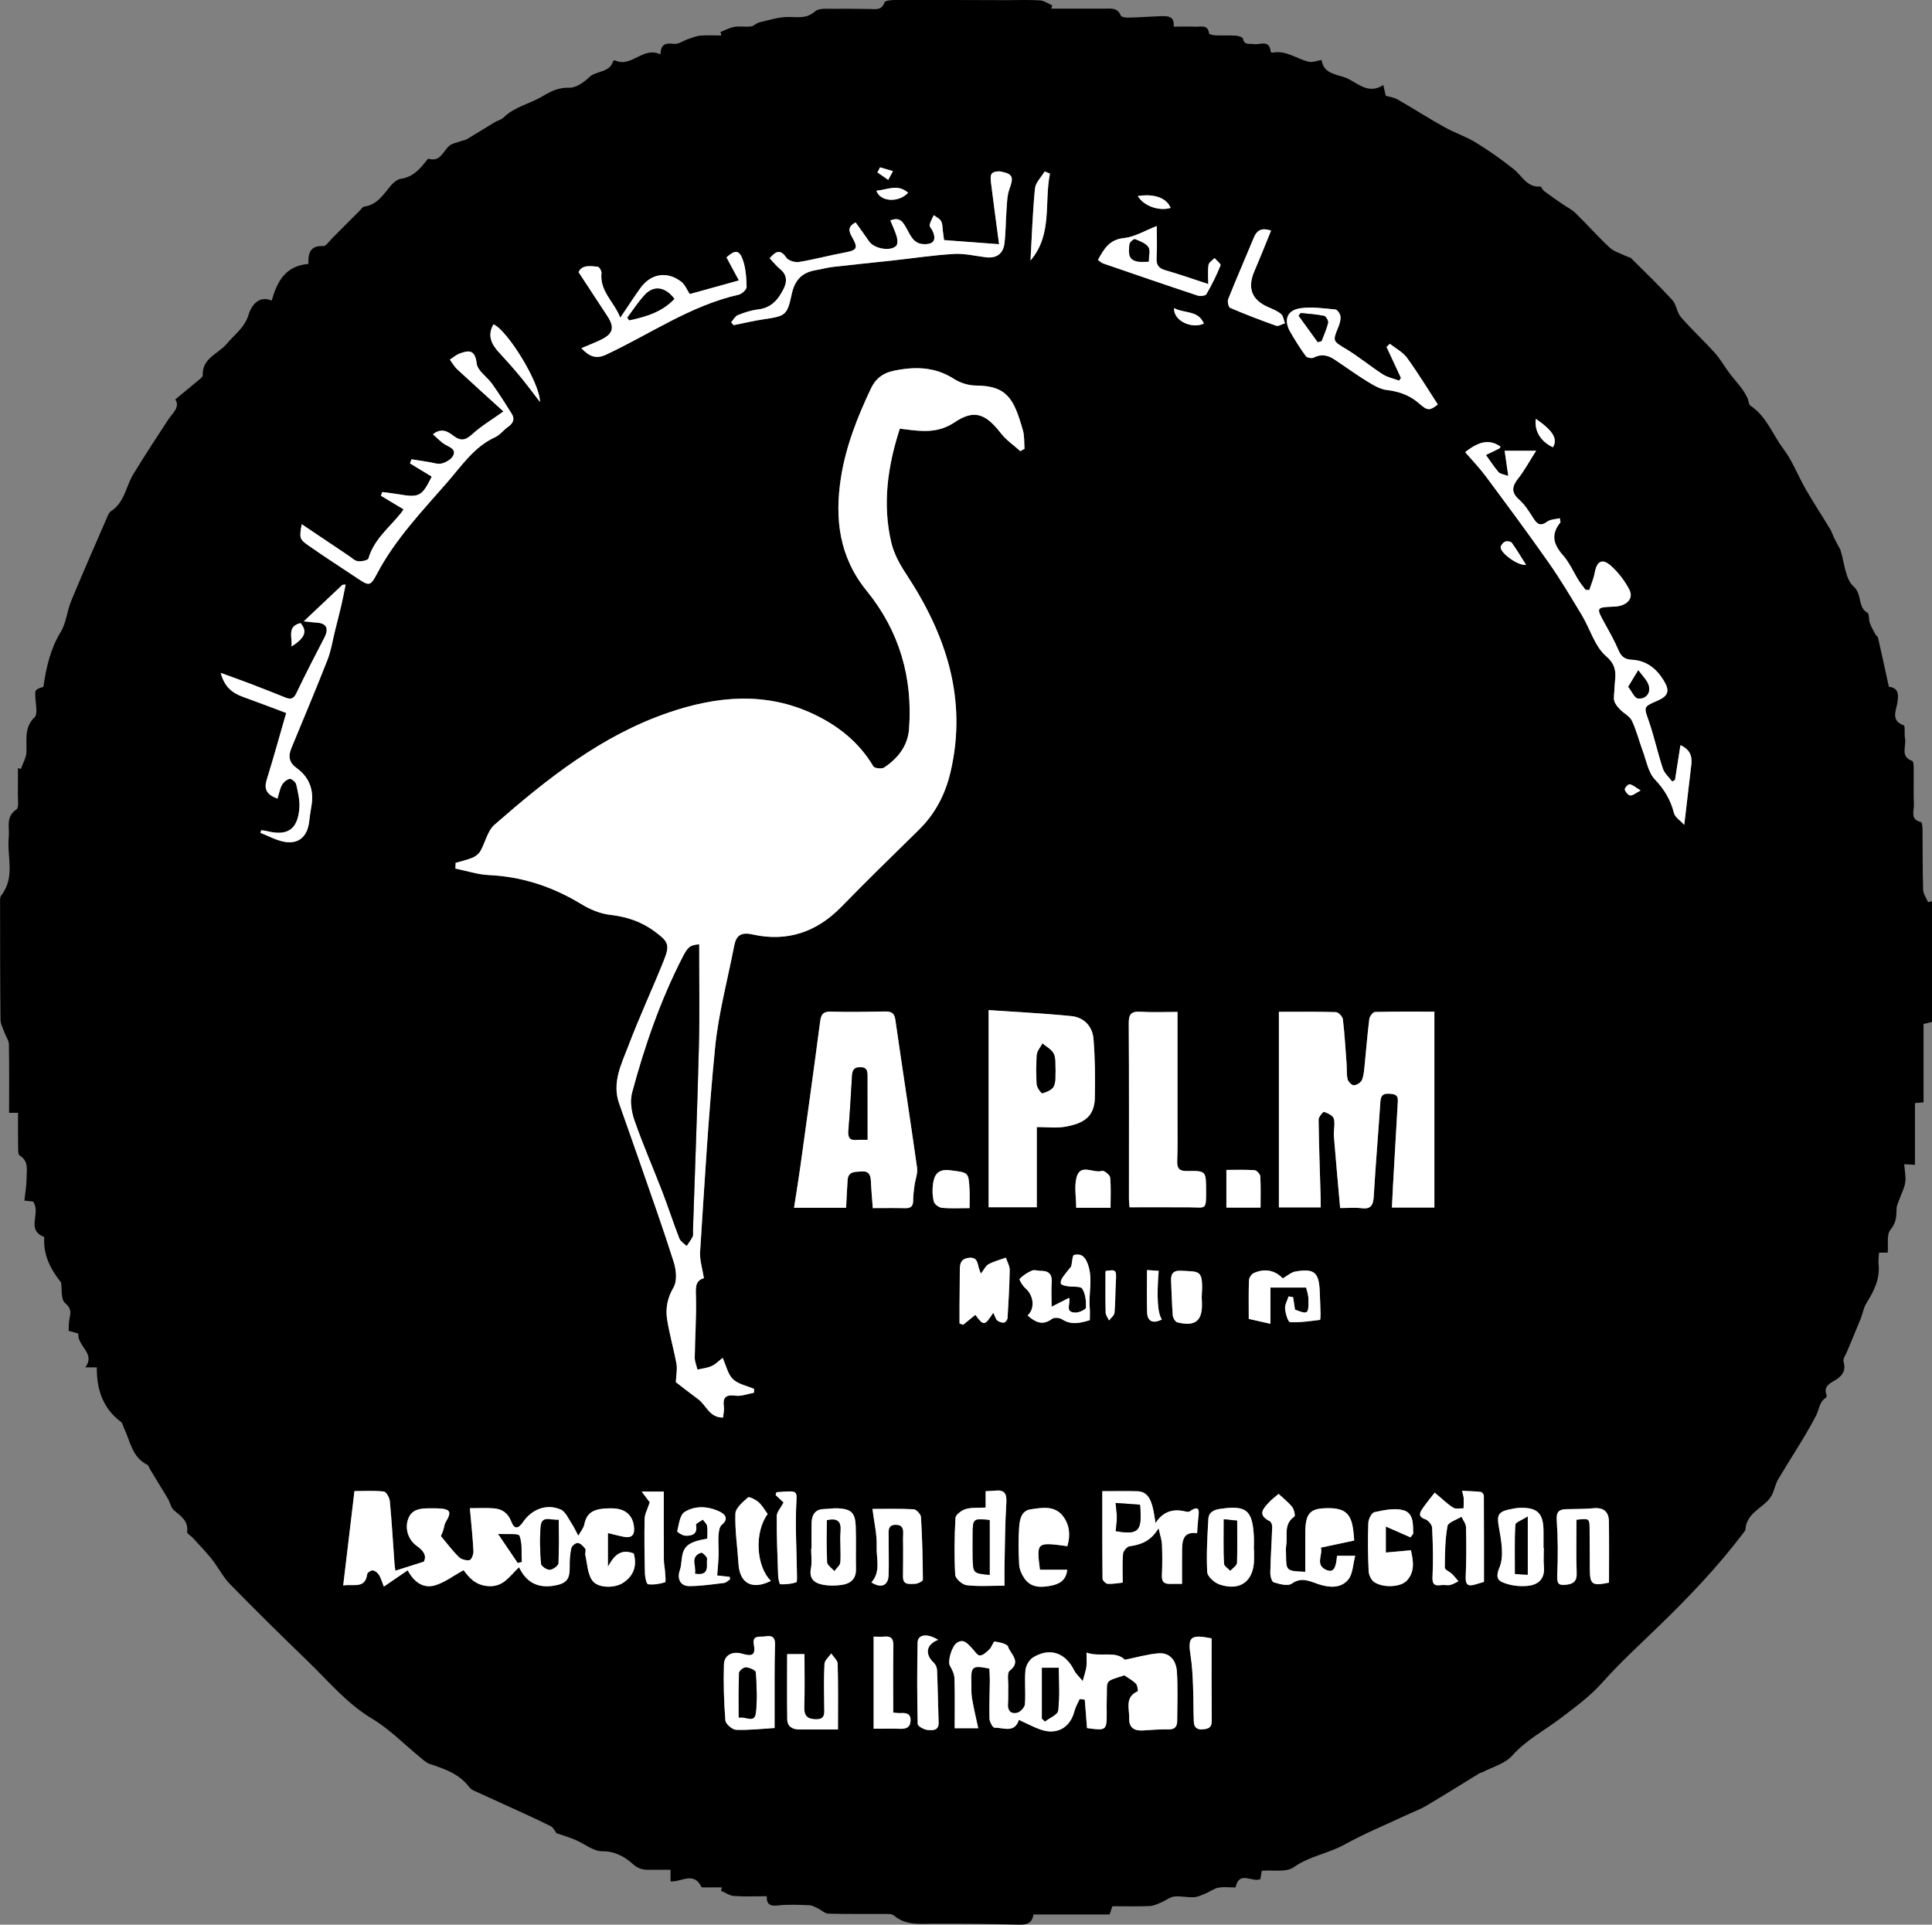 <?xml version="1.0" encoding="UTF-8"?>
<svg id="Layer_2" data-name="Layer 2" xmlns="http://www.w3.org/2000/svg" viewBox="0 0 1064.97 1060.97">
  <rect x="0" y="0" width="1064.97" height="1060.97" fill="#808080" stroke="none"/>
  <defs>
    <style>
      .cls-1 {
        fill: #fff;
      }
    </style>
  </defs>
  <g id="Layer_1-2" data-name="Layer 1">
    <g>
      <path d="m1014.49,303.17c2.25,6.94,2.58,15.95,7.24,20.11,4.96,4.43,2.04,11.33,7.62,14.46,1.13.63.65,3.81,1.33,5.66.81,2.21,2.04,4.28,3.16,6.37.36.66,1.24,1.13,1.39,1.8,1.99,8.76,3.89,17.54,5.96,27,5.5.63,5.54,4.36,4.52,9.67-.74,3.87-3.23,9.21,3.63,11.54.97.33.28,4.91.77,7.45.8,4.18-2.88,9.85,4.01,12.24.7.24.74,2.96.76,4.53.08,6.48-.18,12.97.12,19.44.16,3.5-2.3,8.36,3.92,9.71.54.12.8,2.54.82,3.9.12,11.13,0,22.27.34,33.4.07,2.31,1.77,4.57,2.72,6.85.72-.17,1.44-.34,2.16-.51v66.55c-1.35.33-3.02.73-4.65,1.12v43.18c-1.33.12-3.05.26-4.73.41v34.02c-1.31-.07-3.06-.15-5.93-.3.25,3.48,1.02,6.82.57,9.99-.45,3.21-2.14,6.23-3.23,9.36-.6,1.7-1.51,3.43-1.55,5.16-.1,4.2-.13,7.75-3.36,11.58-2.24,2.65-1.12,8.13-1.53,12.63h-4.79c-.1,2.26-.46,4.41-.24,6.5.85,8.2-2.68,14.88-6.79,21.52-1.51,2.43-1.91,5.53-3.01,8.24-2.47,6.12-5.07,12.2-7.59,18.3-.75,1.82-2.36,3.96-1.93,5.48,1.65,5.71-1.32,8.46-5.63,10.92-2.67,1.52-5.27,3.34-3.81,7.21.19.51.17,1.55-.11,1.72-3.9,2.29-3.82,6.58-5.58,9.95-6.27,12.03-13.92,23.34-20.86,35.04-1.49,2.52-2.03,5.59-3.27,8.28-.68,1.48-1.75,2.87-2.92,4.02-4.64,4.55-11.32,7.48-11.87,15.26-.05.72-.69,1.45-1.17,2.09-14.25,18.87-30.55,35.87-47.53,52.27-10.19,9.84-20.67,19.47-30.07,30.04-6.9,7.76-14.95,13.59-23.08,19.78-8.92,6.79-19.05,11.99-26.77,20.69-3.96,4.46-10.95,6.24-16.58,9.21-.35.18-.84.12-1.16.32-9.86,6.03-19.63,12.18-29.58,18.05-3.62,2.14-7.65,3.59-11.48,5.39-11.27,5.29-22.84,10.05-33.7,16.07-8.95,4.96-19.28,6.29-27.91,12.46-4.07,2.91-11.31,1.41-17.6,1.95-.24,1.39-.53,3.08-.78,4.59-4.58,2.01-11.64-5-13.67,4.59-3.11,0-6.39-.42-9.5.13-2.4.43-4.54,2.18-6.88,3.14-2.14.88-4.36,1.99-6.6,2.12-3.6.2-7.29-.77-10.85-.37-2.37.26-4.53,2.15-6.87,3.11-2.15.88-4.39,2.04-6.63,2.13-6.64.28-13.3.1-20.59.1-.36,1.09-.93,2.86-1.49,4.55h-42.02c-.83,6.29-5.63,5.65-10.65,5.53-14.75-.36-29.52-.47-44.28-.43-7.66.02-15.34,1.07-21.93-4.52-1.28-1.09-3.86-.84-5.85-.86-10.12-.08-20.25.11-30.36-.19-1.92-.06-3.76-1.96-5.7-2.88-1.54-.73-3.16-1.7-4.78-1.76-5.66-.2-11.38-.51-16.99.11-4.22.47-6.62-.22-6.46-5.06-6.36,0-12.23.29-18.05-.14-2.43-.18-4.75-1.86-7.12-2.86.15-.62.3-1.24.45-1.87-2.61,0-5.22.03-7.82-.01-1.21-.02-3.22.23-3.49-.32-4.3-8.69-11.05-2.5-17-2.99v-6.39c-3.21,0-6.15.04-9.09,0-4.23-.07-7.62.61-11.96-3.41-3.32-3.07-9.37-6.96-16.38-6.78-4.99.13-10.04-4.21-15.15-6.35-3.2-1.35-6.55-2.33-10.33-3.66-.59-.73-1.57-3.05-3.27-3.9-8.08-4.05-16.35-7.72-24.56-11.49-5.88-2.7-11.79-5.33-17.66-8.05-.89-.41-1.84-.99-2.41-1.75-5.5-7.38-13.59-10.23-21.86-12.92-1.83-.59-3.41-2.1-4.96-3.36-8.9-7.25-17.06-15.73-26.8-21.57-14.08-8.44-24.18-20.81-35.64-31.86-14.4-13.9-28.67-27.95-42.66-42.26-3.99-4.08-6.63-9.44-10.21-13.96-3.23-4.07-6.88-7.8-10.38-11.65-1.04-1.14-3.26-2.31-3.14-3.24.81-6.18-3.53-8.75-7.33-12.04-1.57-1.35-2-3.98-3.07-5.95-1.01-1.85-2.18-3.62-3.28-5.42-2.25-3.71-4.51-7.42-6.75-11.13-.51-.84-.76-2.13-1.49-2.49-8.52-4.15-9.4-13.1-12.96-20.36-.53-1.07-.67-2.59-1.5-3.21-10.06-7.5-13.55-17.95-13.41-30.14h-6.39c5.92-7.64-4.4-11.71-3.81-18.49.03-.35-3.07-.97-5.32-1.65.11-1.92-.01-4.33.45-6.63.68-3.4,1.19-5.69-2.42-8.69-2.41-2.01-1.65-7.82-2.22-11.35-6-7.56-9.95-15.42-9.24-25.04-10.51-4.03-1.48-13.21-6.23-19.57-.77-.08-2.64-.29-4.75-.52.45-4.29,1.2-8.3,1.21-12.31,0-4.44,1.37-9.42-3.82-12.55-.88-.53-.82-2.96-.84-4.52-.09-6.24-.04-12.49-.04-19.02h-4.93c0-12.8.12-25.3-.11-37.79-.04-2.11-1.62-4.17-2.38-6.29-.85-2.39-2.23-4.81-2.25-7.23-.22-21.46-.21-42.93-.23-64.39,0-1.4-.14-3.19.62-4.13,7.88-9.91,3.08-21.41,4.16-32.15.54-5.36-1.89-11.15,4.28-15.29,1.43-.96.69-5.32.74-8.13.09-4.86.03-9.72.03-14.58l1.64.43c1.07-3.08,2.92-6.12,3.05-9.24.29-6.72-1.43-13.43,4.48-19.23,1.76-1.73.76-6.59.52-9.98-.36-5.24-.54-5.22,4.35-6.81,1.55-10.64,3.81-20.77,9.52-30.18,3.08-5.07,3.52-11.66,5.85-17.28,6.28-15.19,12.92-30.24,19.47-45.33.64-1.47,1.28-3.32,2.5-4.1,7.44-4.8,8.11-13.52,12.18-20.24,6.17-10.16,12.72-20.1,19.22-30.05,2.47-3.79,6.79-6.93,3.96-11.25,4.78-3.94,9.3-7.63,13.77-11.38.6-.5,1.39-1.31,1.37-1.94-.4-9.52,8.64-11.79,13.29-17.39,4.27-5.14,9.84-8.76,12.02-16.13,1.17-3.96,5.11-10.92,12.7-7.63,3.05-10.66,7.61-19.17,20.24-20.21-.17-5.37.56-10.25,8.18-9.84,1.55.08,3.31-2.71,4.87-4.27,5.17-5.14,10.29-10.32,15.44-15.48.71-.72,1.4-1.9,2.22-2.01,7.35-.97,10.66-6.84,14.86-11.75,1.39-1.62,3.5-3.33,5.49-3.61,6.44-.91,10.21-5.16,13.86-9.78.37-.47.96-1.34,1.22-1.26,6.62,2.01,8.02-4.13,11.52-7.11,1.57-1.34,4-1.7,6.05-2.46,1.27-.47,2.69-.64,3.82-1.31,5.1-3.01,10.11-6.19,15.19-9.24,1.55-.93,3.55-1.32,4.77-2.53,6.13-6.05,14.62-7.61,21.62-11.81,4.82-2.89,8.89-4.86,14.76-4.68,3.56.11,7.88-2.86,10.7-5.63,3.97-3.9,11.31-2.41,13.35-8.89.09-.28.78-.68.97-.59,9.21,4.43,15.6-8.01,25.21-3.23.07-5.84,2.88-6.38,7.36-5.83,2.49.31,5.26-1.78,7.94-2.68,2.2-.74,4.43-1.69,6.7-1.87,3.82-.31,7.68-.08,11.53-.08-.16-.64-.32-1.28-.48-1.92,2.56-.98,5.05-2.39,7.7-2.83,2.96-.49,6.09.16,9.08-.22,1.61-.2,3-1.87,4.64-2.26,5.12-1.21,10.3-2.84,15.48-2.96,5.35-.12,10.28,1.27,15.2-3.07,2.33-2.06,7.33-1.33,11.13-1.43,6.27-.15,12.55.09,18.83.09,3.22,0,6.7,1.04,8.31-3.61.36-1.05,3.98-1.35,6.1-1.36,20.45-.04,40.89.05,61.34.1,6.07.01,12.15-.26,18.2.12,2.33.15,4.56,1.78,6.84,2.73-.17.61-.34,1.22-.51,1.84,9.7,0,19.4,0,29.1,0,3.57,0,7.38-.83,9.21,3.84.32.81,2.76,1.14,4.2,1.11,5.86-.15,11.71-.6,17.57-.8,3.92-.14,7.98-.24,7.37,5.76,4.41,0,8.25-.13,12.08.04,2.93.13,6.83-1.43,7.44,3.77.06.48,2.38.95,3.67,1,3.64.14,7.3-.09,10.93.14,1.43.09,3.85.78,4.02,1.58.84,3.92,3.56,2.68,6.06,3.09,3.3.54,8.58-2.7,9.25,4.05.03.27.64.75.88.7,7.48-1.58,13.3,3.32,19.95,4.95,2.16.53,4.71-.55,7.27-.92,1.18,8.42,9.6,7.72,15.01,10.54,5.56,2.89,11.28,8.32,19,3.25.53,2.31.9,3.94,1.34,5.89,2.06.63,4.56.94,6.57,2.09,8.64,4.95,17.04,10.34,25.74,15.2,5.6,3.12,11.84,5.14,17.28,8.48,7.31,4.48,14.38,9.45,21.06,14.81,4.57,3.67,7.17,10.03,14.55,9.49.62-.05,1.21,1.84,2.08,2.48,3.31,2.46,6.71,4.8,10.09,7.15,2.44,1.69,5.23,3.02,7.32,5.06,6.37,6.22,12.24,12.96,18.79,18.98,2.55,2.35,6.36,3.34,9.61,4.92.69.33,1.62.36,2.12.86,7.65,7.63,15.46,15.12,22.74,23.08,2.29,2.5,2.51,6.87,4.75,9.44,5.97,6.85,12.68,13.05,18.77,19.8,3.02,3.35,5.24,7.41,7.96,11.04,2.15,2.88,4.6,5.54,6.76,8.41,1.22,1.61,2.25,3.4,3.15,5.21.7,1.4.62,3.64,1.66,4.33,8.9,5.86,12.24,15.96,18.27,23.95,5.04,6.67,8.03,14.85,12.26,22.17,4.28,7.42,8.99,14.59,13.42,21.92.98,1.63,1.53,3.51,2.38,5.22.99,2,2.1,3.93,3.37,6.3ZM251.17,475.63c-.04,1.06-.09,2.11-.13,3.17,6.16,1.25,12.29,3.3,18.5,3.58,18.47.86,35.19,6.46,50.91,16.01,4.72,2.87,10.29,5.26,15.69,5.88,9.13,1.05,17.17,3.6,24.62,9.11,7.45,5.51,8.73,7.17,5.26,15.83-6.3,15.74-13.49,31.13-19.5,46.97-3.87,10.2-9.32,20.48-5.23,32.11,3.81,10.85,7.68,21.68,11.44,32.55,6.33,18.3,12.86,36.54,18.7,54.99,1.35,4.28,1.91,10.34-.14,13.83-3.48,5.93-4.51,11.73-3.51,17.95,1.31,8.15,3.65,16.13,5.13,24.27.52,2.87-.17,5.97-.36,10.03,3.16,2.42,7.71,6.01,12.38,9.45,4.38,3.23,6.13,10.18,13.64,10.05.21-2.35.7-4.18.46-5.91-.72-5.19,1.03-6.84,6.41-6.14,3.25.42,6.74-1.01,10.12-1.61.06-.7.12-1.41.18-2.11-3.98-1.71-8.75-2.57-11.7-5.37-2.79-2.63-3.67-7.29-5.7-11.75-1.9,1.47-3.71,3.43-5.96,4.46-2.43,1.12-5.27,1.38-7.92,2.01-.52-2.22-1.52-4.45-1.49-6.67.14-10.92.92-21.84.69-32.74-.11-5.07-.84-9.61,4.36-10.98-.81-5.28-2.4-10-2.1-14.61,2.45-37.55,4.54-75.16,8.27-112.59,1.87-18.81,6.9-37.31,10.5-55.95,1.1-5.7,3.64-7.79,10.08-6.35,19.07,4.26,35.37-1.2,49.08-15.29,13.95-14.34,28.3-28.3,42.59-42.31,9.1-8.92,14.67-19.68,17.53-31.98,9.37-40.32-2.5-75.8-24.49-109.13-3.48-5.28-6.73-11.19-8.16-17.27-5-21.22-2.03-42.07,4.69-62.84,1.12.15,2.08.28,3.04.4,9.38,1.18,18.13,2.17,27.15-3.88,10.92-7.32,17.13-4.75,25.59,6.11,2.93,3.75,7.07,6.55,10.65,9.79l2.31-1.3c-.27-3.4.02-6.96-.89-10.17-4.93-17.27-8.61-24.62-26.02-24.7-4.04-.02-8.59-1.49-12.02-3.68-10.55-6.77-21.63-6.87-33.3-4.43-5.83,1.22-9.83,4.28-12.37,9.63-7.48,15.77-13.88,31.9-16.59,49.25-3.54,22.64-.98,43.78,14.19,62.4,18.03,22.13,25.48,47.87,23.34,76.25-.7,9.26-6.19,16.13-13.7,21.14-1.34.9-5.32.46-5.96-.62-7.83-13.2-19.2-22.29-32.76-28.73-26.59-12.63-53.63-10.03-80.36-.86-36.91,12.67-66.87,36.54-95.73,61.77-3.85,3.37-5.03,9.71-7.75,14.49-.87,1.53-2.58,2.92-4.22,3.61-3.02,1.26-6.27,1.96-9.43,2.89Zm539.51,190v-107.98c-11.36,0-22.05-.12-32.72.17-1.12.03-2.95,2.39-3.14,3.84-1.07,8.42-1.69,16.89-2.57,25.33-.29,2.81-.44,5.76-1.49,8.3-.59,1.43-2.85,2.88-4.42,2.95-1.15.06-3.14-1.92-3.48-3.31-.66-2.69-.36-5.61-.57-8.43-.6-8.23-1.07-16.48-2.05-24.66-.18-1.5-2.46-3.88-3.84-3.93-10.26-.33-20.53-.18-31.43-.18v107.81h23.04c0-1.9.04-3.3,0-4.71-.42-14.55-.96-29.1-1.15-43.66-.02-1.49,2.51-4.44,3.02-4.27,2.05.7,4.92,2.06,5.38,3.74.8,2.99-.23,6.42.03,9.63,1.04,13.18,2.28,26.35,3.45,39.63,4.76,0,8.23-.36,11.59.08,5.12.68,6.62-1.39,6.91-6.29,1.02-17.34,2.49-34.66,3.65-51.99.21-3.09.83-4.98,4.48-4.82,2.91.12,5.38.28,5.17,4.09-.88,15.47-1.78,30.94-2.66,46.41-.23,4.08-.4,8.16-.6,12.24h23.42Zm-309.57.32c6.58,0,12.23-.11,17.87.04,3.12.09,4.37-1.11,4.38-4.24,0-2.79.39-5.59.75-8.36.43-3.23,1.85-6.55,1.41-9.63-3.84-27.23-8.07-54.41-11.98-81.63-.54-3.76-2.27-4.62-5.61-4.56-9.92.16-19.85.38-29.76.08-4.25-.13-5.54,1.33-6.07,5.35-3.5,26.67-7.21,53.32-10.92,79.97-1.04,7.5-2.29,14.98-3.48,22.78h28.69c.28-5.29.48-10.3.84-15.29.36-5.06,4.39-4.39,7.71-4.71,3.75-.37,4.94,1.73,5.1,5.12.22,4.83.67,9.64,1.06,15.09Zm-263.15,199.87c-.18-1.41-.4-2.75-.5-4.1-.82-11.39-1.48-22.8-2.55-34.17-.18-1.95-1.96-5.18-3.29-5.33-5.33-.62-10.77-.25-16.21-.25-2.08,17.42-4.09,34.36-6.2,52.02,5.82-.96,12.03,2.06,13.21-6.22.13-.89,2.15-2.22,3.12-2.09,1.26.17,2.73,1.37,3.43,2.54,1.14,1.9,1.74,4.14,2.63,6.4,4.72-3.23,8.7-5.95,13.15-8.99,3.61,6.74,8.75,10.11,14.96,8.32,5.34-1.53,10.06-5.22,15.84-8.38,2.8,3.68,6.4,8.5,14.07,8.81,8.17.33,11.39-5.74,16.52-10.43,4.23,8.87,10.97,11.68,19.73,10.07,6.61-1.22,8.31-3.63,8.18-10.45-.07-3.41.19-6.9.92-10.22.27-1.21,2.49-2.95,3.57-2.79,1.51.22,3.08,1.8,4.08,3.19.57.78-.2,2.41.06,3.55,1.07,4.72,1.2,10.16,3.78,13.89,3.05,4.41,12.31,4.37,16.86,1.45,5.98-3.82,7.99-9.46,6.02-16.3-7.41-2.83-10.91,1.37-14.22,7.3v-18.54c3.25.77,6.04,1.56,8.88,2.08,4.88.9,6.02-1.7,5.44-5.96-.83-6.17-4.93-9.61-11.8-9.73-10.37-.18-14.13,2.13-15.53,8.87-.46,2.21-2.19,4.16-3.33,6.23-1.15-2.17-2.15-4.45-3.5-6.48-1.89-2.84-3.49-6.81-6.2-7.98-7.8-3.35-15.89-.18-20.74,6.9-2.76,4.02-4.86,4.04-6.56-.41-1.76-4.61-5.07-6.79-9.58-7.14-4.34-.33-8.72-.07-13.17-.07.75,8.49,1.58,16.1,1.98,23.72.09,1.68-1.11,4.7-2.12,4.89-1.85.34-4.59-.38-5.93-1.7-3.53-3.47-6.51-7.51-9.91-11.55.27-.66.84-1.89,1.28-3.18.5-1.49.58-3.2,1.36-4.5,3.47-5.77,2.65-7.3-4.34-7.59-1.82-.07-3.64-.03-5.47-.02-4.68.03-9.06.78-10.88,5.89-1.92,5.38.1,11.52,4.76,14.82,3.45,2.44,5.68,5.18,3.9,8.68-5.67,1.8-10.52,3.34-15.68,4.98Zm327.01-309.01v108.68h26.55v-44.22c5.43,0,10.56.68,15.44-.14,10.24-1.74,16.3-5.43,16.55-15.83.26-10.87.14-21.81-.74-32.64-.56-6.81-5.18-11.84-12.11-12.54-14.99-1.52-30.06-2.23-45.68-3.31Zm-5.75,395.86c-1.19-5.61-2.52-11.09-3.46-16.64-.47-2.77-.22-5.66-.32-8.49-.32-9.01.45-9.66,9.91-7.76.09,2.06.28,4.25.26,6.43-.07,7.09-.4,14.18-.18,21.25.05,1.75,1.89,4.96,2.8,4.92,4.78-.2,10.88,3.29,13.42-4.33,4.2,1.91,7.92,3.94,11.87,5.33,9.04,3.19,16.42-1.02,18.74-10.17.59-2.31,1.9-4.43,2.88-6.64l2.81.31c.41,5.25.82,10.5,1.23,15.69,10.7,1.51,10.91,1.34,10.86-8.74,0-2.03-.07-4.05,0-6.07.47-12.22-1.89-10.51,9.72-14.26,2.21,1.53,4.59,2.77,6.37,4.58.91.92,1.28,4.09,1,4.21-7.28,3.23-4.53,9.54-4.7,14.87-.16,5.31,2.87,7.06,7.78,6.71,4.63-.32,9.28-.67,13.91-.57,3.56.08,4.75-1.66,4.77-4.73.04-9.11.45-18.25-.18-27.32-.39-5.59-3.63-10.39-10.09-9.89-6,.47-11.9,2.22-18.55,3.55-5.32-5.22-13.49-1.23-21.17-3.93,0,3.44.22,5.66-.06,7.81-.29,2.17-1.07,4.28-2.03,7.87-2.29-2.8-3.84-4.13-4.66-5.81-4.81-9.81-13.42-12.86-22.66-7.25-2.12,1.29-4.01,4.54-4.24,7.05-.57,6.22.2,12.56-.3,18.8-.14,1.76-2.58,4.33-4.37,4.74-3.18.73-5.28-1.11-4.96-4.93.25-3.02.04-6.07.16-9.11.12-3.17-.85-7.93.81-9.23,6.62-5.19.29-9.15-.89-13.17-.48-1.63-4.76-2.47-7.43-2.88-.68-.11-1.58,3.05-2.83,4.24-1.56,1.5-3.59,3.49-5.37,3.45-1.51-.04-2.94-2.69-4.43-4.15-2.26-2.21-4.29-5.33-8.11-2.88-2.99,1.92-5.26,10.38-3.95,12.65,1.22,2.11,2.47,4.56,2.54,6.9.29,9.03.12,18.08.12,27.58h12.97Zm109.86-394.85c-7.47,0-13.93.31-20.35-.1-4.98-.31-6.57,1.19-6.53,6.35.22,32.18.1,64.36.11,96.53,0,1.74.23,3.48.33,4.91,11.41,0,22.31-.06,33.21.02,8.95.07,9.02,1.77,8.98-9.26-.04-10.72-.04-10.93-10.35-10.75-4.29.08-5.73-1.26-5.57-5.51.29-7.48.15-14.97.16-22.46.01-19.6,0-39.19,0-59.73Zm274.24-127.88c-.52.29-1.04.59-1.56.88-1.76-2.36-4.26-4.46-5.14-7.11-2.86-8.6-4.76-17.53-7.72-26.09-2.78-8.04-3.17-7.91,4.62-11.3,6.17-2.69,7.1-5.44,3.51-11.28-4.02-6.55-9.6-10.96-17.56-11.35-3.69-.18-5.78-1.63-7.25-5.12-2.11-5.01-4.8-9.78-7.44-14.55-5.11-9.24-5.17-9.2,5.15-9.62,6.71-.27,10.77-4.44,8.2-9.36-2.55-4.88-6.11-9.56-10.22-13.2-4.77-4.22-7.74-2.43-8.86,3.9-.58,3.25-1.97,6.36-2.99,9.53-.69-.04-1.37-.08-2.06-.13-1.27-1.72-2.65-3.36-3.78-5.16-2.89-4.62-5.08-9.84-8.64-13.85-5.32-6-6.84-11.57-1.47-18.11.17-.2-.08-.74-.31-2.34-2.44.61-5.21.59-6.98,1.9-3.78,2.82-5.57,1.28-7.65-1.98-2.28-3.57-4.59-7.34-7.71-10.09-4.65-4.1-4.03-7.38-.56-11.79,3.49-4.43,6.19-9.49,9.85-15.24h-17.36c.65,4.51,1.25,8.68,2.01,13.92-2.58-.96-4.47-1.08-5.33-2.09-2.54-2.97-4.68-6.29-6.97-9.48,2.48-1.2,4.96-2.38,7.42-3.63.3-.15.42-.64.61-.98-5.85-4.06-11.52-3.29-19.49,3.05,3.79,4.41,7.85,8.59,11.3,13.23,11.67,15.7,23.34,31.41,34.57,47.43,6.59,9.4,12.49,19.29,18.42,29.14,4.58,7.61,7.15,17.34,13.49,22.75,7.21,6.15,4.54,12.08,4.47,18.56-.02,2.02-.58,4.18-.05,6.03.5,1.76,1.93,3.37,3.25,4.75,2.07,2.15,5.27,3.65,6.46,6.15,2.49,5.25,3.87,11.01,5.92,16.49,2.03,5.45,3.06,12,6.79,15.92,5.27,5.54,8.64,11.29,10.5,18.54.59,2.29,3.43,4.01,5.65,6.44,1.42-12.14,2.64-22.75,3.9-33.35.55-4.67-.86-8.2-6-10.58-1.05,6.7-2.02,12.94-3,19.18ZM166.31,288.96c-1.29,7.51-1.33,8.2,3.64,11.69,8.77,6.15,17.79,11.94,26.7,17.89,6.71,4.48,7.41,4.85,11.09-2.13,10.09-19.18,25-34.7,38.96-50.73,7.72-8.87,14.66-19.41,26.22-24.67,2.66-1.21,4.61-3.93,7.08-5.67,2.72-1.91,3.98-4.19,2.14-7.16-3.45-5.58-7-11.12-10.79-16.48-2.78-3.93-8.12-7.29-8.58-11.34-.89-7.64-4.27-7.42-9.45-5.46-1.93.73-3.57,2.2-5.34,3.33,1.32,1.78,2.41,3.81,4,5.29,8.19,7.62,16.52,15.1,25.53,23.28-6.64,4.75-12.26,8.04-16.95,12.34-3.79,3.47-6.41,4.33-10.77.96-2.67-2.06-6.42-4.54-11.14-.7,2.51,2.15,4.49,4.44,6.98,5.81,2.61,1.43,5.87,2.54,4.17,5.95-1.01,2.03-3.9,3.69-6.27,4.32-2.15.58-4.73-.43-7.12-.79-3.19-.48-6.38-1.02-9.57-1.53-.28.76-.56,1.52-.84,2.28,4.01,2.44,8.02,4.87,11.99,7.28-5.37,10.89-6.92,11.68-18.19,9.74-3-.52-6.04-.82-9.07-1.23l-.77,2.03c4.09,2.45,8.17,4.9,12.48,7.49-.61.89-1,1.55-1.48,2.15-6.41,7.96-14.82,14.43-17.85,24.92-.3,1.04-3.9,1.78-5.81,1.53-1.82-.24-3.47-1.93-5.14-3.05-8.51-5.7-17.01-11.42-25.84-17.35Zm384.4-154.35c-11.55-.87-20.91-1.57-30.31-2.28-.25-1.95-.43-3.55-.66-5.14-.26-1.8-.13-3.85-.98-5.33-.8-1.4-2.64-2.2-4.02-3.26-.79,1.79-1.9,3.52-2.26,5.39-.18.93,1.05,2.1,1.56,3.2,2.38,5.14.55,7.73-5.15,7.36-5.47-.36-6.96-4.86-9.17-8.66-1.79-3.08-3.4-6.64-8.91-4.37,1.28,3.16,2.69,6.03,3.56,9.06.44,1.53.55,3.98-.34,4.91-3.13,3.26-12.18,1.57-14.87-2.36-2.45-3.57-5.02-7.06-7.49-10.53-4.43,2.3-3.81,4.84-2.07,7.9,3.66,6.42,2.94,7.43-4.33,8.77-8.31,1.53-16.49,3.78-24.82,5.13-2.21.36-5.84-.72-6.98-2.39-3.38-4.94-5.86-3.5-9.19.36,2.03,2.12,3.79,4.34,5.92,6.1,3.64,3.01,3.73,6.7,1.94,10.38-2.9,6-6.81,10.88-14.27,11.72-3.76.43-7.51,1.66-11.05,3.08-1.54.62-2.53,2.6-3.77,3.96.45.54.91,1.08,1.36,1.62,5.49-1.09,10.96-2.4,16.49-3.23,11.98-1.79,13.05-2.05,15.51-13.76,1.66-7.89,5.71-12.08,13.38-13.35,3.18-.53,6.31-1.42,9.51-1.79,10.82-1.25,21.66-2.3,32.49-3.49,11.36-1.24,22.69-2.97,34.09-3.65,5.75-.34,11.62,1.1,17.43,1.83,5.85.74,9.62-1.76,10.37-7.51.78-5.99.66-12.08,1.13-18.12.31-3.99.28-8.19,1.61-11.87,2.42-6.67,2-8.42-4.71-9.74-1.57-.31-3.93.02-4.9,1.04-.91.95-.75,3.24-.55,4.88,1.35,10.88,2.84,21.74,4.48,34.12Zm-360.19,187.67c-.59.04-1.18.09-1.77.13-6.86,6.47-13.71,12.94-21.33,20.13,2.99.31,4.93.6,6.88.69,5.62.28,7.15,3.12,4.51,8.25-5.23,10.19-10.56,20.34-15.46,30.68-1.57,3.31-3.29,3.49-6.17,2.33-6.56-2.65-13.14-5.23-19.74-7.75-4.96-1.89-9.96-3.65-15.76-5.77,1.94,7.48,6.16,11.02,12.04,13.13,8.28,2.97,16.49,6.14,24.03,8.96-3.73,12.88-7.04,24.92-10.74,36.84-1.71,5.52.38,8.33,5.94,10.36.85-2.73,1.25-5.34,2.46-7.51.85-1.52,2.67-3.1,4.27-3.36,1.06-.17,3.31,1.76,3.6,3.07.98,4.29,2.07,8.78,1.73,13.09-.92,11.81-6.62,15.52-18.08,12.57-.96-.25-1.97-.29-2.95-.43-.15.48-.29.96-.44,1.44,4.23,1.66,8.33,3.92,12.72,4.84,8,1.68,13.07-2.51,14.11-10.75.36-2.81.69-5.63,1.21-8.4,1.65-8.79-.79-16.15-8.06-21.39-4.25-3.06-4.74-6.55-2.93-10.95,6.68-16.24,13.54-32.42,19.94-48.76,2.01-5.12,2.81-10.72,4.16-16.1,1.16-4.63,2.37-9.24,3.45-13.88.88-3.79,1.59-7.62,2.37-11.42Zm151.41-147.17c-3.53-8.91-11.45-14.64-10.37-24.64.12-1.12-1.28-3.39-2.11-3.46-4.07-.32-8.61-1.21-10.53,2.99,5.53,8.44,10.69,16.3,15.84,24.17,4.22,6.45,3.26,9.89-3.85,13.27-3.27,1.56-6.66,2.87-10.43,4.49,4.41,4.73,8.21,6.08,13.61,3.56,24.23-11.3,46.46-27.03,73.1-33.06,1.77-.4,4.41-2.85,4.37-4.29-.14-5.13-.47-10.54-2.23-15.28-1.95-5.23-4.26-5.1-8.87-.99,2.25,4.18,4.49,8.35,6.83,12.71-9.83,2.73-18.67,5.18-27.07,7.52-1.54-2.32-2.59-5.16-4.62-6.74-7.81-6.08-16.79-4.62-22.61,3.45-3.58,4.98-6.9,10.15-11.06,16.3Zm265.69,646.88c0,16.41-.05,32.33.13,48.24.01,1.01,1.81,2.79,2.84,2.84,2.87.15,5.77-.42,8.28-.67,0-5.89-.29-10.93.17-15.89.14-1.54,2.16-3.93,3.58-4.14,6.14-.9,11.6-2.67,16.03-9.94.89,4.16,1.77,6.55,1.86,8.97.21,5.65.24,11.33-.04,16.97-.17,3.49,1.19,4.82,4.48,4.73,2.11-.06,4.23-.01,6.62-.01,0-6.98-.06-13.01.02-19.04.07-5.23.95-9.92,8.28-8.9.22-2.95.33-5.55.63-8.12.47-3.97,1.12-7.9-4.83-3.83-.62.42-1.89.06-2.81-.15q-10.28-2.31-15.89,6.54c-.58-3.28-.88-6.08-1.59-8.78-1.18-4.46-2.97-8.64-8.53-8.78-6.04-.16-12.09-.04-19.23-.04Zm111.88,44.46c-10.49-.44-10.55-.49-10.61-9.49-.01-1.62-.21-3.27.07-4.85.95-5.47-1.65-11.93,4.54-16.11.58-.39-.13-3.92-1.19-5.24-2.08-2.62-4.81-4.72-7.52-7.26-1.97,1.69-3.6,2.87-4.95,4.31-3.3,3.53-7.16,7.12.07,10.73.78.39,1.39,2,1.36,3.02-.29,8.45-.87,16.9-1.05,25.35-.04,1.85.79,5.01,1.88,5.34,3.18.95,7.75,2.25,9.89.74,5.57-3.91,9.88-1.31,14.96.34,5.7,1.85,12.28,2.41,16.33-2.72,2.48-3.14,2.48-8.23,3.74-13h-10.03c-.52,6.92-2.02,9.37-5.66,7.9-6.8-2.74-1.93-8.5-3.25-12.39,6.62-1.41,12.43-2.64,18.39-3.91-.16-1.83-.27-3.22-.41-4.61-1.08-10.63-4.8-13.69-16.02-13.18-8.32.38-10.55,3.36-10.55,14.08,0,6.99,0,13.98,0,20.97Zm52.74-658.11c-.34.49-.68.99-1.02,1.48-3.02-1.13-6.36-1.78-9.01-3.49-6.78-4.37-13.03-9.58-19.92-13.77-7.67-4.66-7.81-4.3-4.54-12.33.74-1.82,1.38-3.94,1.16-5.81-.17-1.42-1.68-3.71-2.76-3.81-6.5-.6-13.2-1.66-19.53-.66-7.33,1.16-9.11,6.63-5.33,13.13,2.63,4.53,5.42,8.98,8.5,13.2.67.92,3.28,1.42,4.35.86,4.16-2.18,7.85-1.35,11.42,1.01,6.06,4,11.93,8.31,18.11,12.11,3.35,2.06,7.07,4.3,10.83,4.74,6.92.81,12.82,2.98,18.03,7.63,4.39,3.92,5.73,3.73,10.04.33-5.63-8.64-10.94-17.42-16.95-25.68-2.33-3.2-6.28-5.22-9.49-7.77-.61.58-1.21,1.16-1.82,1.74,2.65,5.7,5.29,11.39,7.94,17.09Zm18.63,614.46c-2.3,2.97-4.67,5.76-6.72,8.77-1.6,2.34-2.6,4.57,1.56,5.95,1.63.54,3.64,2.99,3.72,4.66.44,8.87.7,17.8.22,26.66-.23,4.32.84,5.53,4.87,4.94,1.58-.23,3.29.29,4.83-.06,1.61-.36,3.08-1.34,4.61-2.05-1.19-1.36-2.31-2.79-3.6-4.05-1.28-1.24-3.95-2.31-3.94-3.43.07-7.66.12-15.41,1.47-22.9.38-2.13,5.03-3.49,7.72-5.2.88,1.93,2.46,3.84,2.51,5.79.21,9.09.23,18.21-.18,27.29-.21,4.53,1.42,5.44,5.29,4.26,1.5-.46,3-.89,4.78-1.41,0-16.03.02-31.79-.07-47.55,0-.72-1.04-1.98-1.7-2.05-3.22-.37-6.47-.42-10.31-.62.52,2.27.88,3.22.92,4.17.07,1.83-.05,3.66-.09,5.49-1.91-.07-4.24.53-5.66-.33-3.04-1.86-5.62-4.47-10.22-8.31Zm-363.91,129.75c0-9.51-.03-18.76,0-28.01.02-6.06.04-12.13.23-18.19.13-3.98-1.9-4.94-5.34-4.31-2.83.52-7.38-1.08-6.31,4.55,1.11,5.84-1.13,6.57-6.21,5.06-5.61-1.67-10.12.67-10.29,5.86-.33,10.27-.02,20.6.8,30.84.16,1.96,3.78,5.11,5.9,5.19,7.19.27,14.43-.59,21.19-.99Zm116.36-121.51c-4.25.24-7.82-.13-11,.83-2.24.68-5.52,3.07-5.62,4.86-.59,10.44-.74,20.95-.15,31.39.12,2.1,3.89,5.42,6.27,5.71,6.65.79,13.45.27,20.9.27,0-4.15-.07-7.72.01-11.3.26-11.45.27-22.93.99-34.35.32-5.06-.93-7.29-6.11-6.74-1.58.17-3.18.19-5.29.31v9.03Zm4.21-107.43c.94,1.91,1.28,3.44,2.22,4.28.91.81,2.5,1.31,3.71,1.18.75-.08,1.87-1.57,1.92-2.48.55-8.82,1.07-17.64,1.2-26.47.03-2.27-1.36-4.57-2.1-6.85-3.2,1.16-6.58,2-9.54,3.61-1.64.9-2.58,3.09-4.22,5.18-.62-1.55-.87-2.08-1.04-2.63-.89-2.97-.73-6.68-5.72-6.05-4.85.61-4.88,3.9-4.88,7.49-.01,6.26-.11,12.53-.16,18.79-.02,3.29,0,6.57,0,9.86.65.26,1.3.51,1.95.77,2.27-1.84,4.55-3.69,6.78-5.5,4.56,6.22,5.15,6.18,9.88-1.19Zm339.4,148.8c0-11.22.12-22.47-.05-33.73-.08-5.44-3.01-7.82-8.63-7.27-4.98.48-10.03.34-15.04.52-3.93.13-5.39,1.54-5.08,6.06.67,9.94.7,19.96.29,29.92-.21,5,.4,6.28,5.39,5.6,3.82-.52,5.45-2.15,5.3-6.37-.35-9.83-.11-19.67-.11-29.4,7.15-.77,7.18-.77,7.24,4.98.08,7.28.09,14.55.12,21.83.03,8.96,1.11,9.78,10.57,7.87Zm-195.65-18.13s-.08,0-.12,0c0-2.63.13-5.26-.02-7.87-.84-14.08-4.26-16.65-18.37-14.67-3.74.52-6.46,1.89-6.68,5.58-.56,9.74-1.14,19.54-.64,29.26.13,2.45,3.89,5.86,6.68,6.82,11.43,3.93,19-1.74,19.15-13.65.02-1.82,0-3.64,0-5.45Zm-102.92-1.97c1.82-6.11,1.18-11.74-2.31-16.42-4.61-6.17-11.68-4.81-17.97-3.87-5.18.77-6.01,5.82-6.3,9.95-.48,6.84-.35,13.76.03,20.62.14,2.48,1.33,5.15,2.74,7.27,3.58,5.4,9.11,5.35,14.67,4.26,4.53-.88,8.42-2.72,9.07-8.83h-15.04c-1.99-15.4-1.74-15.21,15.11-12.98Zm49.29-727.7c-6.6,2.54-12.17,6.01-18.03,6.61-8.17.84-11.05,6.03-14.38,12.07,1.14.8,1.87,1.59,2.76,1.9,17.34,5.97,34.68,11.94,52.08,17.71,1.47.49,4.4.2,4.94-.73,2.96-5.1,5.57-10.45,7.81-15.91.31-.76-2.15-2.65-3.33-4.01-1.15,1.23-3.07,2.34-3.3,3.73-.5,3.11-.16,6.35-.16,10.59-8.41-2.74-15.96-5.43-23.65-7.61-3.87-1.1-5.05-3.05-4.82-6.95.34-5.75.09-11.53.09-17.4Zm-156.71,707.16c.89,7.24,2.57,14.05,2.32,20.78-.25,6.56,2.46,13.83-2.89,19.72,5.29,3.42,9.26,1.88,9.47-3.99.25-6.87-.03-13.76.04-20.64.03-3.08-.97-7.25,4.09-7.11,5,.14,3.78,4.39,3.83,7.39.12,7.08.02,14.16-.02,21.24-.03,5,3.93,3.83,6.6,3.91,1.49.04,4.35-1.46,4.35-2.25-.06-11.52-.35-23.04-1.04-34.53-.09-1.58-2.54-4.23-4.01-4.31-7.74-.44-15.51-.2-22.73-.2Zm296.58,15.68c.51-.68,1.01-1.37,1.52-2.05-.19-5.07.4-11.39-5.66-12.96-4.88-1.26-10.63.03-15.79,1.14-1.52.33-3.25,3.85-3.32,5.97-.31,8.85-.22,17.72.19,26.57.1,2.12,1.49,4.99,3.19,6.08,5.03,3.21,14.41,2.7,17.75-.81,4.55-4.77,3.79-10.53,2.35-16.82-4.86.43-9.31.83-13.82,1.24v-14.32c4.6,2.02,9.1,4,13.6,5.97Zm-64.69-132.39c-.84-.15-1.69-.29-2.53-.43-.7,2.26-2.09,4.57-1.92,6.76.21,2.64,1.62,7.34,2.73,7.4,5.46.32,11-.55,16.48-1.22.26-.03.37-2.22.34-3.4-.1-4.04-.28-8.08-.44-12.12-.42-10.66-2.88-12.91-13.3-11.18-2.49.41-4.7,2.49-7.08,3.83-4.25-4.48-9.94-5.71-16.07-2.9-1.24.57-2.5,2.57-2.56,3.96-.26,6.85-.12,13.71-.12,21.26,3.65.83,7.37,1.68,11.94,2.71v-19.98h19.66c.27,1.25,1.21,3.68,1.27,6.12.21,8.62-.16,8.83-7.39,6.02-.34-2.28-.68-4.56-1.02-6.83Zm-265.47,138.61h-.22c0,3.64.57,7.4-.13,10.91-1.13,5.7,1.95,8.08,6.47,8.95,3.5.68,7.3.64,10.83.09,4.57-.72,7.65-3.29,7.54-8.63-.18-7.88.16-15.78-.14-23.66-.29-7.52-2.47-9.51-9.99-9.9-2.4-.12-4.83.36-7.25.4-5.25.07-6.99,3.29-7.09,7.88-.1,4.65-.02,9.31-.02,13.97Zm14.56,99.69c0-12.88.17-24.58-.17-36.26-.05-1.92-2.3-3.78-3.54-5.66-1.3,1.9-3.61,3.74-3.72,5.71-.43,7.86-.25,15.75-.15,23.63.04,3.53.73,7.11-4.76,6.93-4.53-.14-6.39-1.89-6.23-6.67.32-9.61.1-19.23.1-29.25h-9.55c0,12.27-.11,24.14.06,36.01.06,3.98,2.93,5.52,6.61,5.54,6.84.05,13.68.01,21.34.01Zm389.09-100.11c-.06,0-.12,0-.17,0,0-3.23.04-6.47,0-9.7-.15-9.4-3.41-12.6-12.83-12.39-2.2.05-4.41.53-6.57,1.02-5.95,1.35-6.23,3.72-5.21,9.49,1.3,7.38,2.99,16.03.34,22.38-2.74,6.56-.01,7.73,3.93,8.98,3.69,1.17,7.91,1.56,11.77,1.14,5.9-.64,9.42-3.99,8.81-10.62-.32-3.4-.06-6.86-.06-10.3Zm-250.28-125.53c0-2.64.16-4.64-.03-6.61-.77-8.18,2.01-16.36-1.23-24.7-1.7-4.39-3.97-5.41-7.46-4.61-.88.2-.98,3.83-1.51,6.25-1.42,1.81-3.37,4.06-5.03,6.51-.59.87-1.05,2.79-.6,3.21.87.82,2.39,1.05,3.68,1.27,2.76.47,7.03-.17,8,1.35,1.8,2.83,2.17,6.89,2.07,10.41-.03,1.02-3.68,2.76-5.68,2.76-6.5.02-2.42-5.33-3.66-8.13-3,1.53-5.97,3.04-9.62,4.9,0-4.94-.21-9.26.06-13.55.29-4.53-1.78-6.29-6.04-6.23-1.62.02-3.47-.74-4.8-.16-2.52,1.09-4.97,2.66-6.87,4.6-.35.36,1.65,3.78,3.17,5.1,4.66,4.02,5.51,11.18,1.24,15.07,4.14,3.54,8.13,5.88,13.47,1.86,1.16-.88,4.1-.67,5.46.21,5.06,3.29,9.94,2.16,15.36.51Zm-205.38,140.73c.29-4.01.68-7.56.78-11.11.1-3.63-.28-7.28-.04-10.9.13-2.02.45-4.75,1.77-5.85,4.34-3.61,1.45-6.12-1.31-7.4-6.29-2.94-13.39-3.36-19.19.31-2.6,1.65-3.09,6.85-4.03,10.58-.12.46,2.93,2.42,4.54,2.48,3.72.12,6.83-.9,5.79-6-.14-.67,2.45-1.89,3.78-2.85.82,1.15,2.13,2.22,2.34,3.47.38,2.3.11,4.7.11,6.98-10.65,1.9-13.31,4.14-14.11,11.5-.21,1.97-.36,4.02-1,5.87-1.67,4.8.27,8.83,5.26,8.81,6.38-.03,12.77-.99,19.14-1.75,1.15-.14,2.18-1.28,3.26-1.96-.06-.46-.13-.93-.19-1.39-2.29-.25-4.58-.51-6.89-.76Zm97.03,75.59c0-12.72-.11-24.83.07-36.93.05-3.66-1.1-5.28-4.84-4.95-1.92.17-3.88.03-6.03.03v50.76c5.4,0,10.06-.12,14.7.04,3.38.12,5.6-.94,5.67-4.59.08-4.16-2.82-4.23-5.87-4.07-.97.05-1.96-.14-3.7-.28Zm-67.43-72.58c-8.27-8.26-9.14-26.92-1.77-36.89-1.59-2.13-2.97-4.69-5.02-6.51-1.59-1.42-5.14-3.22-5.85-2.6-2.85,2.5-6.83,5.8-6.93,8.93-.3,9.2,1.14,18.45,1.71,27.7.66,10.71,7.45,14.51,17.86,9.37Zm-66.77-43.36c-1.26,3.89-2.77,6.5-2.83,9.14-.22,10.1-.06,20.22.18,30.33.05,2.02.91,5.64,1.71,5.73,3.08.34,6.38-.16,9.37-1.08.56-.17.14-3.77.01-5.78-.14-2.2-.65-4.4-.66-6.59-.07-12.39-.03-24.78-.03-37.64h-12.21c2.19,2.89,3.78,4.99,4.47,5.9ZM700.65,127.11c-5.08-1.69-7.77-.31-9.45,3.75-4.71,11.35-9.62,22.61-14.18,34.01-.53,1.32.16,4.43,1.09,4.83,8.32,3.57,16.77,6.83,25.31,9.84,1.31.46,3.24-.85,4.89-1.35-.69-1.75-.91-4.07-2.18-5.12-2.12-1.75-4.86-2.8-7.43-3.96q-13.22-5.93-7.2-19.74c3.15-7.31,6.06-14.72,9.16-22.27Zm-183.52,776.84c-5.92-3.71-11.24-3.08-11.33,1.53-.29,14.95-.3,29.91.06,44.86.03,1.22,3.59,3.19,5.6,3.32,2.38.15,6.08.52,5.93-4.03-.32-9.68-.46-19.37-.86-29.05-.06-1.39-.82-3.09-1.83-4.04-5.09-4.77-4.13-10.1,2.43-12.59Zm150.75-.81c-11.77-2.33-13.24-.82-11.58,9.74.84,5.33,1.09,10.78,1.32,16.19.28,6.64.17,13.31.43,19.95.12,3.05,1.65,4.65,5.13,4.28,3.05-.32,4.78-1.04,4.75-4.61-.13-15.09-.06-30.19-.06-45.54Zm-235.97-74.89c-1.52,2.92-3.72,5.21-3.74,7.51-.09,10.85.36,21.71.75,32.56.06,1.75.69,4.96,1.17,4.98,2.94.13,6.01-.15,8.8-1.05.63-.2.42-3.38.4-5.18-.18-13.29-1.03-26.62-.26-39.85.24-4.16-.11-5.06-3.6-5.09-2.47-.02-4.94.29-7.42.45-.16.51-.32,1.02-.48,1.52,1.72,1.64,3.45,3.27,4.38,4.15Zm230.5-113.11c.98-15.62-.98-13.99-11-14.64-4.88-.31-6.1,1.68-5.87,5.9.33,6.23.41,12.48.92,18.69.12,1.38,1.38,3.55,2.5,3.84,9.99,2.51,13.99-.87,13.57-11.07-.04-1.01-.09-2.02-.13-2.72Zm-127.95-49.17c0-3.66.13-6.85-.02-10.03-.5-10.06-.61-9.51-10.61-10.82-6.77-.89-8.85,2.39-9.55,7.71-.41,3.14-.31,6.53.49,9.57.39,1.48,2.82,3.26,4.46,3.41,4.81.45,9.69.16,15.23.16Zm141.56-.28h18.83c0-6.02.19-11.63-.15-17.2-.08-1.25-1.93-3.32-3.09-3.41-5.1-.38-10.24-.16-15.59-.16v20.77Zm-63.86.1c0-5.89.32-11.35-.22-16.72-.14-1.43-3.37-3.97-4.41-3.63-4.7,1.53-11.86-4.21-14.02,3.3-1.49,5.18-.29,11.13-.29,17.05h18.94ZM297.65,221.58c-.1-10.87-18.22-39.8-25.64-42.8-3.56,6.19-1.09,11.07,3.23,15.7,3.99,4.29,7.87,8.68,11.61,13.19,3.42,4.12,6.58,8.44,10.8,13.91Zm270.39-78c12.26-14.27,7.47-31.81,10.72-47.88-.97-.39-1.94-.78-2.92-1.17-1.85,3.12-5.01,6.1-5.33,9.37-1.3,13.18-1.72,26.45-2.47,39.68Zm41.34,557.08c0,7.79-.1,15.35.09,22.91.04,1.46,1.22,2.89,1.87,4.33,1.05-1.42,2.87-2.77,3.01-4.27.53-5.61.39-11.28.74-16.91.41-6.77.19-7.04-5.7-6.05Zm22.88-.55c0,8.2-.19,15.81.07,23.41.17,4.98,3.28,6.28,8.14,3.84q-3.53-5.03-1.77-26.8c-2.05-.14-4.1-.29-6.44-.45Zm208.95-388.72c-2.76-4.36-5.15-8.41-7.88-12.2-.54-.75-2.65-1.03-3.66-.61-1.09.45-2.31,1.89-2.46,3.03-.39,2.98,9.43,10.43,14,9.79Zm-214.02-203.32c3.25,5.56,11.82,8.47,18.09,6.55-2.14-5.43-8.97-8-18.09-6.55Zm19.98,61.76c-.41,7.02,9.71,11.67,16.43,8.55-3.12-7.47-10.66-5.44-16.43-8.55Zm199.46,61.06c-1.05,6.57,2.72,12.6,9.39,15.66,2.75-4.57.18-9.01-9.39-15.66Zm-363.57-125.75c2.19,6.18,12.17,6.77,17.5,1.16-5.63-5.15-11.58-1.6-17.5-1.16Zm-322.31,251.24c7.53-4.9,8.7-8.39,4.93-12.89-7.46,1.76-4.62,7.48-4.93,12.89ZM485.1,92.25c-.48.93-.96,1.86-1.44,2.78,1.98,1.38,3.96,2.76,5.94,4.13l2.62-4.84-7.13-2.08Zm419.25,343.48c-2.86-1.72-4.36-3.11-6.05-3.42-.76-.14-2.87,2.13-2.68,2.89.33,1.33,1.86,3.14,3.06,3.28,1.36.15,2.9-1.31,5.67-2.75Z"/>
      <path class="cls-1" d="m251.17,475.63c3.16-.93,6.41-1.63,9.43-2.89,1.64-.69,3.35-2.08,4.22-3.61,2.73-4.79,3.9-11.13,7.75-14.49,28.86-25.23,58.82-49.1,95.73-61.77,26.73-9.17,53.77-11.77,80.36.86,13.57,6.44,24.94,15.54,32.76,28.73.64,1.08,4.62,1.51,5.96.62,7.51-5.01,13-11.88,13.7-21.14,2.14-28.38-5.32-54.12-23.34-76.25-15.17-18.62-17.73-39.76-14.19-62.4,2.71-17.34,9.11-33.48,16.59-49.25,2.54-5.35,6.54-8.41,12.37-9.63,11.66-2.44,22.74-2.34,33.3,4.43,3.42,2.2,7.97,3.67,12.02,3.68,17.41.08,21.09,7.43,26.02,24.7.92,3.21.63,6.77.89,10.17l-2.31,1.3c-3.59-3.23-7.73-6.04-10.65-9.79-8.47-10.85-14.67-13.43-25.59-6.11-9.03,6.05-17.77,5.06-27.15,3.88-.96-.12-1.93-.25-3.04-.4-6.72,20.77-9.69,41.62-4.69,62.84,1.43,6.07,4.67,11.99,8.16,17.27,21.99,33.33,33.86,68.81,24.49,109.13-2.86,12.31-8.43,23.06-17.53,31.98-14.29,14.01-28.63,27.97-42.59,42.31-13.71,14.09-30.01,19.55-49.08,15.29-6.43-1.44-8.97.65-10.08,6.35-3.6,18.64-8.63,37.14-10.5,55.95-3.72,37.44-5.81,75.04-8.27,112.59-.3,4.6,1.29,9.33,2.1,14.61-5.2,1.37-4.47,5.91-4.36,10.98.23,10.9-.55,21.83-.69,32.74-.03,2.22.96,4.45,1.49,6.67,2.66-.63,5.49-.89,7.92-2.01,2.24-1.03,4.06-2.99,5.96-4.46,2.03,4.45,2.91,9.11,5.7,11.75,2.95,2.79,7.73,3.66,11.7,5.37-.06.7-.12,1.41-.18,2.11-3.38.6-6.87,2.03-10.12,1.61-5.37-.7-7.12.95-6.41,6.14.24,1.73-.25,3.56-.46,5.91-7.51.13-9.26-6.82-13.64-10.05-4.67-3.44-9.22-7.03-12.38-9.45.19-4.06.88-7.16.36-10.03-1.48-8.13-3.81-16.11-5.13-24.27-1-6.22.03-12.02,3.51-17.95,2.05-3.49,1.5-9.55.14-13.83-5.83-18.46-12.36-36.7-18.7-54.99-3.76-10.87-7.63-21.7-11.44-32.55-4.09-11.63,1.36-21.91,5.23-32.11,6.01-15.84,13.2-31.23,19.5-46.97,3.47-8.65,2.18-10.32-5.26-15.83-7.45-5.51-15.49-8.06-24.62-9.11-5.41-.62-10.97-3.01-15.69-5.88-15.72-9.54-32.45-15.15-50.91-16.01-6.21-.29-12.33-2.34-18.5-3.58.04-1.06.09-2.11.13-3.17Zm134.17,44.98c-4.78.43-6.02,1.18-9,6.99-12.22,23.84-20.94,49.03-27.85,74.81-1.26,4.7-.28,10.61,1.39,15.36,4.64,13.27,10.29,26.18,15.34,39.31,3.26,8.47,6.05,17.13,9.34,25.59.63,1.63,2.58,2.74,3.93,4.1,1.12-1.7,2.38-3.33,3.3-5.14.42-.82.15-1.99.19-3,1.13-34.18,2.45-68.36,3.3-102.55.45-18.38.08-36.78.08-55.47Z"/>
      <path class="cls-1" d="m790.68,665.64h-23.42c.2-4.08.37-8.17.6-12.24.88-15.47,1.78-30.94,2.66-46.41.22-3.81-2.26-3.97-5.17-4.09-3.65-.16-4.27,1.73-4.48,4.82-1.15,17.33-2.63,34.65-3.65,51.99-.29,4.9-1.79,6.97-6.91,6.29-3.36-.45-6.83-.08-11.59-.08-1.17-13.28-2.41-26.44-3.45-39.63-.25-3.21.78-6.63-.03-9.63-.45-1.68-3.32-3.04-5.38-3.74-.51-.17-3.04,2.77-3.02,4.27.19,14.56.72,29.11,1.15,43.66.04,1.4,0,2.81,0,4.71h-23.04v-107.81c10.9,0,21.17-.15,31.43.18,1.37.04,3.66,2.43,3.84,3.93.98,8.19,1.45,16.43,2.05,24.66.21,2.82-.09,5.73.57,8.43.34,1.39,2.32,3.37,3.48,3.31,1.57-.08,3.83-1.53,4.42-2.95,1.05-2.54,1.2-5.49,1.49-8.3.87-8.44,1.5-16.91,2.57-25.33.18-1.45,2.01-3.81,3.14-3.84,10.67-.29,21.36-.17,32.72-.17v107.98Z"/>
      <path class="cls-1" d="m481.1,665.96c-.39-5.45-.84-10.26-1.06-15.09-.15-3.39-1.35-5.49-5.1-5.12-3.32.32-7.35-.35-7.71,4.71-.36,4.99-.55,10-.84,15.29h-28.69c1.2-7.8,2.44-15.27,3.48-22.78,3.7-26.65,7.42-53.29,10.92-79.97.53-4.02,1.82-5.48,6.07-5.35,9.91.3,19.84.08,29.76-.08,3.33-.05,5.07.8,5.61,4.56,3.9,27.22,8.14,54.4,11.98,81.63.43,3.08-.98,6.4-1.41,9.63-.37,2.77-.75,5.57-.75,8.36,0,3.12-1.26,4.32-4.38,4.24-5.64-.15-11.3-.04-17.87-.04Zm-2.94-37.64c0-12.18.02-23.43-.02-34.68-.01-2.62.19-5.31-3.89-5.35-3.6-.04-4.42,1.77-4.59,4.82-.58,10.06-1.18,20.13-1.99,30.17-.29,3.6.68,5.4,4.55,5.06,1.95-.17,3.93-.03,5.94-.03Z"/>
      <path class="cls-1" d="m217.95,865.82c5.16-1.64,10-3.18,15.68-4.98,1.78-3.5-.45-6.24-3.9-8.68-4.66-3.3-6.69-9.44-4.76-14.82,1.83-5.1,6.21-5.86,10.88-5.89,1.82-.01,3.65-.05,5.47.02,7,.28,7.81,1.82,4.34,7.59-.78,1.3-.86,3.01-1.36,4.5-.43,1.28-1.01,2.52-1.28,3.18,3.4,4.05,6.38,8.08,9.91,11.55,1.34,1.32,4.08,2.05,5.93,1.7,1.02-.19,2.21-3.21,2.12-4.89-.4-7.62-1.22-15.23-1.98-23.72,4.44,0,8.83-.26,13.17.07,4.52.35,7.82,2.52,9.58,7.14,1.7,4.45,3.8,4.43,6.56.41,4.85-7.08,12.95-10.25,20.74-6.9,2.72,1.17,4.31,5.14,6.2,7.98,1.36,2.04,2.35,4.31,3.5,6.48,1.15-2.07,2.87-4.02,3.33-6.23,1.41-6.73,5.17-9.05,15.53-8.87,6.86.12,10.97,3.57,11.8,9.73.57,4.27-.56,6.86-5.44,5.96-2.84-.52-5.62-1.31-8.88-2.08v18.54c3.32-5.92,6.81-10.13,14.22-7.3,1.97,6.84-.04,12.47-6.02,16.3-4.56,2.92-13.81,2.96-16.86-1.45-2.58-3.72-2.7-9.17-3.78-13.89-.26-1.15.51-2.77-.06-3.55-1-1.39-2.56-2.96-4.08-3.19-1.09-.16-3.3,1.58-3.57,2.79-.74,3.32-.99,6.81-.92,10.22.13,6.83-1.58,9.24-8.18,10.45-8.76,1.61-15.5-1.19-19.73-10.07-5.13,4.68-8.35,10.75-16.52,10.43-7.66-.31-11.27-5.12-14.07-8.81-5.78,3.16-10.5,6.85-15.84,8.38-6.21,1.78-11.35-1.58-14.96-8.32-4.45,3.04-8.43,5.76-13.15,8.99-.89-2.26-1.49-4.49-2.63-6.4-.7-1.17-2.17-2.37-3.43-2.54-.98-.13-3,1.2-3.12,2.09-1.18,8.28-7.39,5.26-13.21,6.22,2.1-17.66,4.12-34.6,6.2-52.02,5.44,0,10.88-.36,16.21.25,1.33.15,3.1,3.39,3.29,5.33,1.08,11.37,1.73,22.78,2.55,34.17.1,1.35.32,2.69.5,4.1Zm90.03-28.04c-4.36.35-9.29-2.6-9.9,3.54-.68,6.81-.35,13.76.17,20.6.1,1.32,3.12,3.4,4.74,3.35,1.7-.05,4.69-2.17,4.77-3.52.46-7.8.22-15.64.22-23.98Zm-33.36,7.78c4.36,6.45,7.59,11.22,10.81,15.98.73-.21,1.45-.41,2.18-.62-.26-4.82.33-9.97-1.28-14.29-.53-1.42-6.77-.71-11.71-1.07Z"/>
      <path class="cls-1" d="m544.96,556.81c15.62,1.08,30.69,1.8,45.68,3.31,6.93.7,11.56,5.73,12.11,12.54.88,10.83,1.01,21.77.74,32.64-.25,10.39-6.31,14.09-16.55,15.83-4.88.83-10.01.14-15.44.14v44.22h-26.55v-108.68Zm36.85,33.36c-.27-3.34.24-6.71-.96-9.27-1.1-2.34-4.05-3.82-6.19-5.67-1.08,2.06-2.91,4.06-3.1,6.19-.46,5.41-.46,10.91-.06,16.33.13,1.79,2.52,5.05,3.09,4.88,2.34-.67,5.35-1.92,6.28-3.85,1.22-2.53.72-5.9.94-8.62Z"/>
      <path class="cls-1" d="m539.22,952.67h-12.97c0-9.5.17-18.55-.12-27.58-.08-2.34-1.32-4.8-2.54-6.9-1.31-2.27.96-10.73,3.95-12.65,3.82-2.45,5.85.67,8.11,2.88,1.5,1.46,2.92,4.12,4.43,4.15,1.78.04,3.82-1.95,5.37-3.45,1.24-1.2,2.14-4.35,2.83-4.24,2.67.41,6.95,1.25,7.43,2.88,1.19,4.02,7.51,7.98.89,13.17-1.67,1.31-.69,6.06-.81,9.23-.12,3.03.09,6.09-.16,9.11-.32,3.81,1.78,5.66,4.96,4.93,1.79-.41,4.23-2.98,4.37-4.74.5-6.23-.27-12.58.3-18.8.23-2.51,2.12-5.76,4.24-7.05,9.24-5.6,17.85-2.56,22.66,7.25.82,1.68,2.37,3,4.66,5.81.95-3.59,1.74-5.7,2.03-7.87.28-2.15.06-4.37.06-7.81,7.68,2.7,15.85-1.29,21.17,3.93,6.65-1.33,12.55-3.08,18.55-3.55,6.46-.5,9.7,4.3,10.09,9.89.63,9.07.22,18.21.18,27.32-.01,3.07-1.21,4.81-4.77,4.73-4.63-.1-9.28.25-13.91.57-4.91.34-7.94-1.4-7.78-6.71.16-5.33-2.58-11.64,4.7-14.87.28-.13-.09-3.29-1-4.21-1.78-1.82-4.16-3.05-6.37-4.58-11.61,3.75-9.25,2.04-9.72,14.26-.08,2.02-.01,4.05,0,6.07.05,10.08-.16,10.25-10.86,8.74-.41-5.19-.82-10.44-1.23-15.69l-2.81-.31c-.98,2.21-2.29,4.33-2.88,6.64-2.33,9.16-9.7,13.36-18.74,10.17-3.94-1.39-7.66-3.42-11.87-5.33-2.54,7.63-8.65,4.13-13.42,4.33-.91.04-2.75-3.17-2.8-4.92-.22-7.08.12-14.17.18-21.25.02-2.18-.17-4.37-.26-6.43-9.46-1.9-10.23-1.25-9.91,7.76.1,2.83-.15,5.72.32,8.49.94,5.55,2.27,11.03,3.46,16.64Zm35.12-5.31c.55.53,1.11,1.06,1.66,1.58,2.53-1.98,6.99-3.73,7.25-5.98.91-7.73.35-15.63.35-23.59h-9.26v27.99Z"/>
      <path class="cls-1" d="m649.07,557.81c0,20.54,0,40.13,0,59.73,0,7.49.13,14.98-.16,22.46-.16,4.25,1.28,5.59,5.57,5.51,10.31-.18,10.31.03,10.35,10.75.04,11.03-.03,9.32-8.98,9.26-10.9-.08-21.8-.02-33.21-.02-.1-1.43-.33-3.17-.33-4.91-.02-32.18.11-64.36-.11-96.53-.04-5.16,1.55-6.66,6.53-6.35,6.42.41,12.88.1,20.35.1Z"/>
      <path class="cls-1" d="m923.31,429.93c.98-6.24,1.95-12.48,3-19.18,5.14,2.37,6.55,5.91,6,10.58-1.26,10.6-2.48,21.2-3.9,33.35-2.22-2.43-5.06-4.15-5.65-6.44-1.86-7.24-5.23-13-10.5-18.54-3.73-3.92-4.76-10.47-6.79-15.92-2.04-5.48-3.43-11.24-5.92-16.49-1.19-2.5-4.38-3.99-6.46-6.15-1.33-1.38-2.75-2.99-3.25-4.75-.53-1.85.03-4.01.05-6.03.07-6.48,2.74-12.42-4.47-18.56-6.34-5.41-8.91-15.14-13.49-22.75-5.93-9.84-11.83-19.74-18.42-29.14-11.23-16.02-22.9-31.73-34.57-47.43-3.45-4.64-7.51-8.82-11.3-13.23,7.97-6.34,13.65-7.11,19.5-3.05-.2.34-.32.83-.62.98-2.45,1.25-4.94,2.43-7.42,3.63,2.29,3.18,4.43,6.51,6.97,9.48.86,1,2.75,1.13,5.33,2.09-.76-5.23-1.36-9.41-2.01-13.92h17.36c-3.66,5.75-6.37,10.8-9.85,15.24-3.47,4.41-4.09,7.7.56,11.79,3.12,2.75,5.43,6.52,7.71,10.09,2.08,3.26,3.87,4.8,7.65,1.98,1.77-1.32,4.54-1.29,6.98-1.9.23,1.6.48,2.14.31,2.34-5.37,6.54-3.86,12.11,1.47,18.11,3.56,4.01,5.75,9.23,8.64,13.85,1.13,1.8,2.51,3.45,3.78,5.16.69.04,1.37.08,2.06.13,1.02-3.17,2.41-6.28,2.99-9.53,1.12-6.33,4.09-8.13,8.86-3.9,4.11,3.64,7.67,8.32,10.22,13.2,2.57,4.92-1.49,9.09-8.2,9.36-10.31.41-10.26.38-5.15,9.62,2.64,4.77,5.33,9.54,7.44,14.55,1.47,3.49,3.56,4.94,7.25,5.12,7.96.39,13.54,4.8,17.56,11.35,3.58,5.85,2.66,8.59-3.51,11.28-7.79,3.39-7.4,3.26-4.62,11.3,2.96,8.56,4.86,17.49,7.72,26.09.88,2.65,3.38,4.76,5.14,7.11.52-.29,1.04-.59,1.56-.88Zm-25.76-51.34c2.15,2.74,3.5,6.17,5.26,6.39,4.27.54,7.05-2.81,6.06-6.77-.8-3.2-3.79-5.84-5.81-8.74-1.66,2.75-3.33,5.5-5.52,9.12Z"/>
      <path class="cls-1" d="m166.31,288.96c8.83,5.93,17.33,11.65,25.84,17.35,1.68,1.12,3.33,2.81,5.14,3.05,1.92.25,5.51-.48,5.81-1.53,3.03-10.49,11.45-16.97,17.85-24.92.48-.59.87-1.26,1.48-2.15-4.31-2.58-8.4-5.04-12.48-7.49l.77-2.03c3.02.4,6.06.71,9.07,1.23,11.27,1.94,12.82,1.14,18.19-9.74-3.96-2.41-7.98-4.84-11.99-7.28.28-.76.56-1.52.84-2.28,3.19.51,6.37,1.05,9.57,1.53,2.38.36,4.97,1.36,7.12.79,2.37-.63,5.26-2.29,6.27-4.32,1.7-3.42-1.57-4.52-4.17-5.95-2.49-1.37-4.47-3.66-6.98-5.81,4.72-3.84,8.47-1.36,11.14.7,4.36,3.37,6.98,2.51,10.77-.96,4.69-4.3,10.31-7.6,16.95-12.34-9.01-8.19-17.33-15.67-25.53-23.28-1.59-1.48-2.68-3.51-4-5.29,1.77-1.13,3.42-2.6,5.34-3.33,5.18-1.96,8.56-2.19,9.45,5.46.47,4.05,5.81,7.41,8.58,11.34,3.79,5.36,7.34,10.89,10.79,16.48,1.83,2.96.58,5.25-2.14,7.16-2.48,1.74-4.42,4.46-7.08,5.67-11.56,5.26-18.5,15.8-26.22,24.67-13.95,16.03-28.86,31.55-38.96,50.73-3.67,6.98-4.37,6.61-11.09,2.13-8.91-5.95-17.94-11.74-26.7-17.89-4.97-3.49-4.94-4.19-3.64-11.69Z"/>
      <path class="cls-1" d="m550.71,134.61c-1.65-12.38-3.13-23.24-4.48-34.12-.2-1.64-.36-3.93.55-4.88.97-1.02,3.33-1.35,4.9-1.04,6.72,1.32,7.13,3.06,4.71,9.74-1.33,3.67-1.3,7.88-1.61,11.87-.47,6.03-.35,12.13-1.13,18.12-.75,5.75-4.52,8.24-10.37,7.51-5.8-.73-11.67-2.17-17.43-1.83-11.39.68-22.72,2.41-34.09,3.65-10.83,1.18-21.67,2.24-32.49,3.49-3.2.37-6.33,1.26-9.51,1.79-7.67,1.27-11.72,5.46-13.38,13.35-2.46,11.7-3.53,11.97-15.51,13.76-5.53.83-11,2.14-16.49,3.23-.45-.54-.91-1.08-1.36-1.62,1.24-1.36,2.24-3.35,3.77-3.96,3.54-1.41,7.29-2.65,11.05-3.08,7.46-.85,11.37-5.72,14.27-11.72,1.78-3.69,1.69-7.37-1.94-10.38-2.13-1.76-3.88-3.98-5.92-6.1,3.33-3.85,5.81-5.29,9.19-.36,1.14,1.67,4.77,2.75,6.98,2.39,8.33-1.35,16.51-3.6,24.82-5.13,7.26-1.34,7.99-2.34,4.33-8.77-1.74-3.06-2.36-5.6,2.07-7.9,2.47,3.46,5.04,6.95,7.49,10.53,2.7,3.93,11.74,5.62,14.87,2.36.89-.93.78-3.38.34-4.91-.87-3.03-2.29-5.91-3.56-9.06,5.5-2.27,7.11,1.29,8.91,4.37,2.21,3.8,3.7,8.3,9.17,8.66,5.7.37,7.54-2.21,5.15-7.36-.51-1.1-1.74-2.27-1.56-3.2.36-1.87,1.46-3.6,2.26-5.39,1.38,1.06,3.23,1.86,4.02,3.26.85,1.48.72,3.52.98,5.33.23,1.6.41,3.2.66,5.14,9.4.71,18.76,1.41,30.31,2.28Z"/>
      <path class="cls-1" d="m190.52,322.28c-.78,3.81-1.5,7.64-2.37,11.42-1.08,4.64-2.29,9.26-3.45,13.88-1.35,5.38-2.15,10.97-4.16,16.1-6.41,16.35-13.26,32.52-19.94,48.76-1.81,4.4-1.32,7.89,2.93,10.95,7.27,5.24,9.71,12.6,8.06,21.39-.52,2.78-.85,5.6-1.21,8.4-1.04,8.24-6.11,12.43-14.11,10.75-4.38-.92-8.49-3.18-12.72-4.84.15-.48.29-.96.44-1.44.98.14,1.99.18,2.95.43,11.46,2.95,17.16-.76,18.08-12.57.33-4.31-.76-8.8-1.73-13.09-.3-1.31-2.55-3.25-3.6-3.07-1.6.26-3.43,1.85-4.27,3.36-1.21,2.17-1.61,4.78-2.46,7.51-5.56-2.03-7.65-4.84-5.94-10.36,3.69-11.92,7.01-23.95,10.74-36.84-7.54-2.82-15.75-5.99-24.03-8.96-5.88-2.11-10.09-5.65-12.04-13.13,5.8,2.12,10.81,3.88,15.76,5.77,6.6,2.52,13.19,5.1,19.74,7.75,2.87,1.16,4.6.99,6.17-2.33,4.9-10.35,10.23-20.5,15.46-30.68,2.63-5.12,1.11-7.97-4.51-8.25-1.95-.1-3.9-.39-6.88-.69,7.62-7.19,14.47-13.66,21.33-20.13.59-.04,1.18-.09,1.77-.13Z"/>
      <path class="cls-1" d="m341.93,175.12c4.16-6.15,7.47-11.32,11.06-16.3,5.81-8.07,14.8-9.54,22.61-3.45,2.03,1.58,3.08,4.42,4.62,6.74,8.4-2.33,17.24-4.79,27.07-7.52-2.35-4.36-4.58-8.53-6.83-12.71,4.61-4.11,6.93-4.24,8.87.99,1.77,4.74,2.09,10.15,2.23,15.28.04,1.43-2.6,3.89-4.37,4.29-26.64,6.03-48.88,21.76-73.1,33.06-5.39,2.52-9.19,1.17-13.61-3.56,3.77-1.61,7.16-2.93,10.43-4.49,7.12-3.38,8.07-6.83,3.85-13.27-5.15-7.86-10.31-15.73-15.84-24.17,1.92-4.2,6.47-3.31,10.53-2.99.83.07,2.24,2.34,2.11,3.46-1.09,10.01,6.84,15.74,10.37,24.64Zm3.88-.02c.34.48.68.97,1.02,1.45,9.19-1.94,18.05-4.56,24.9-11.81-5.02-6.65-11.28-7.54-16.19-2.31-3.63,3.86-6.52,8.42-9.73,12.67Z"/>
      <path class="cls-1" d="m607.62,822c7.14,0,13.19-.12,19.23.04,5.56.14,7.35,4.32,8.53,8.78.71,2.7,1.01,5.5,1.59,8.78q5.61-8.85,15.89-6.54c.92.21,2.19.57,2.81.15,5.95-4.07,5.3-.14,4.83,3.83-.3,2.57-.41,5.17-.63,8.12-7.33-1.02-8.21,3.67-8.28,8.9-.08,6.03-.02,12.06-.02,19.04-2.39,0-4.51-.05-6.62.01-3.29.09-4.65-1.24-4.48-4.73.28-5.65.25-11.32.04-16.97-.09-2.42-.96-4.81-1.86-8.97-4.43,7.27-9.89,9.04-16.03,9.94-1.42.21-3.43,2.6-3.58,4.14-.46,4.97-.17,10-.17,15.89-2.51.25-5.42.82-8.28.67-1.04-.05-2.83-1.83-2.84-2.84-.18-15.92-.13-31.84-.13-48.24Zm7.34,6.51c.27,2.88.68,5.43.69,7.99,0,2.52-.42,5.05-.64,7.51,12.8,2.23,14.69.01,13.4-14.56-4.2-.29-8.36-.58-13.44-.94Z"/>
      <path class="cls-1" d="m719.5,866.46c0-6.99,0-13.98,0-20.97,0-10.72,2.23-13.7,10.55-14.08,11.22-.51,14.94,2.55,16.02,13.18.14,1.38.25,2.77.41,4.61-5.96,1.27-11.77,2.5-18.39,3.91,1.32,3.89-3.54,9.66,3.25,12.39,3.64,1.47,5.14-.98,5.66-7.9h10.03c-1.26,4.77-1.27,9.86-3.74,13-4.05,5.13-10.64,4.57-16.33,2.72-5.09-1.65-9.39-4.25-14.96-.34-2.15,1.51-6.71.21-9.89-.74-1.09-.33-1.92-3.49-1.88-5.34.18-8.45.76-16.9,1.05-25.35.03-1.02-.58-2.63-1.36-3.02-7.23-3.61-3.37-7.2-.07-10.73,1.35-1.44,2.98-2.62,4.95-4.31,2.71,2.54,5.45,4.64,7.52,7.26,1.05,1.33,1.76,4.85,1.19,5.24-6.19,4.18-3.59,10.64-4.54,16.11-.27,1.57-.08,3.23-.07,4.85.06,9,.12,9.06,10.61,9.49Z"/>
      <path class="cls-1" d="m772.24,208.34c-2.65-5.7-5.29-11.39-7.94-17.09.61-.58,1.21-1.16,1.82-1.74,3.21,2.56,7.16,4.57,9.49,7.77,6.02,8.26,11.32,17.04,16.95,25.68-4.31,3.4-5.64,3.6-10.04-.33-5.2-4.64-11.11-6.82-18.03-7.63-3.76-.44-7.48-2.69-10.83-4.74-6.18-3.8-12.05-8.11-18.11-12.11-3.57-2.36-7.25-3.19-11.42-1.01-1.06.56-3.68.05-4.35-.86-3.08-4.22-5.88-8.67-8.5-13.2-3.77-6.5-2-11.97,5.33-13.13,6.33-1,13.03.06,19.53.66,1.08.1,2.59,2.4,2.76,3.81.22,1.88-.42,3.99-1.16,5.81-3.27,8.04-3.13,7.68,4.54,12.33,6.89,4.18,13.14,9.4,19.92,13.77,2.65,1.71,5.98,2.36,9.01,3.49.34-.49.68-.99,1.02-1.48Zm-45.85-19.75c.7-.2,1.4-.39,2.09-.59,1.25-3.33,2.77-6.6,3.58-10.04.26-1.1-1.17-3.62-2.17-3.82-4.22-.87-8.58-1.12-12.88-1.59-.39.5-.78.99-1.17,1.49,3.52,4.85,7.03,9.7,10.55,14.56Z"/>
      <path class="cls-1" d="m790.87,822.8c4.6,3.84,7.18,6.45,10.22,8.31,1.42.87,3.74.27,5.66.33.04-1.83.16-3.66.09-5.49-.04-.95-.4-1.9-.92-4.17,3.84.2,7.09.25,10.31.62.66.08,1.7,1.33,1.7,2.05.1,15.76.07,31.53.07,47.55-1.78.52-3.29.95-4.78,1.41-3.87,1.19-5.5.28-5.29-4.26.41-9.08.39-18.2.18-27.29-.04-1.95-1.63-3.86-2.51-5.79-2.69,1.71-7.34,3.07-7.72,5.2-1.35,7.49-1.4,15.24-1.47,22.9,0,1.12,2.66,2.19,3.94,3.43,1.29,1.25,2.41,2.69,3.6,4.05-1.53.71-3,1.69-4.61,2.05-1.54.34-3.25-.18-4.83.06-4.03.6-5.1-.61-4.87-4.94.47-8.86.21-17.79-.22-26.66-.08-1.67-2.09-4.11-3.72-4.66-4.16-1.38-3.16-3.61-1.56-5.95,2.05-3,4.42-5.79,6.72-8.77Z"/>
      <path class="cls-1" d="m426.95,952.55c-6.77.4-14,1.26-21.19.99-2.12-.08-5.75-3.23-5.9-5.19-.81-10.24-1.13-20.57-.8-30.84.17-5.19,4.67-7.53,10.29-5.86,5.08,1.51,7.32.78,6.21-5.06-1.07-5.64,3.48-4.03,6.31-4.55,3.44-.63,5.46.33,5.34,4.31-.19,6.06-.21,12.13-.23,18.19-.03,9.25,0,18.49,0,28.01Zm-19.74-5.7c3.77-.92,8.69,3.38,9.41-2.67.88-7.37.44-14.94-.04-22.39-.07-1.07-3.48-2.53-5.42-2.66-1.24-.08-3.72,1.91-3.77,3.05-.33,8.03-.18,16.08-.18,24.66Z"/>
      <path class="cls-1" d="m543.31,831.04v-9.03c2.11-.12,3.71-.14,5.29-.31,5.17-.55,6.43,1.68,6.11,6.74-.72,11.43-.73,22.9-.99,34.35-.08,3.58-.01,7.15-.01,11.3-7.44,0-14.25.51-20.9-.27-2.38-.28-6.15-3.6-6.27-5.71-.59-10.44-.44-20.95.15-31.39.1-1.78,3.38-4.18,5.62-4.86,3.17-.96,6.75-.58,11-.83Zm2.22,37.1v-30.2c-9.02-1.02-9.34-.75-9.34,7.68,0,4.22-.07,8.44,0,12.66.16,9.01.19,9.01,9.34,9.87Z"/>
      <path class="cls-1" d="m547.52,723.61c-4.73,7.37-5.32,7.41-9.88,1.19-2.23,1.81-4.51,3.66-6.78,5.5-.65-.26-1.3-.51-1.95-.77,0-3.29-.02-6.57,0-9.86.04-6.26.15-12.53.16-18.79,0-3.59.03-6.88,4.88-7.49,4.98-.63,4.83,3.09,5.72,6.05.17.55.42,1.07,1.04,2.63,1.64-2.09,2.57-4.29,4.22-5.18,2.96-1.61,6.34-2.45,9.54-3.61.74,2.28,2.13,4.58,2.1,6.85-.13,8.83-.65,17.65-1.2,26.47-.06.91-1.17,2.4-1.92,2.48-1.21.13-2.8-.37-3.71-1.18-.95-.84-1.28-2.37-2.22-4.28Z"/>
      <path class="cls-1" d="m886.92,872.42c-9.47,1.92-10.54,1.09-10.57-7.87-.02-7.28-.04-14.55-.12-21.83-.06-5.75-.1-5.75-7.24-4.98,0,9.73-.24,19.58.11,29.4.15,4.22-1.48,5.85-5.3,6.37-5,.67-5.6-.6-5.39-5.6.41-9.96.38-19.98-.29-29.92-.3-4.52,1.16-5.93,5.08-6.06,5.02-.17,10.06-.03,15.04-.52,5.62-.55,8.55,1.83,8.63,7.27.17,11.25.05,22.51.05,33.73Z"/>
      <path class="cls-1" d="m691.27,854.28c0,1.82.02,3.64,0,5.45-.15,11.92-7.72,17.59-19.15,13.65-2.79-.96-6.55-4.37-6.68-6.82-.5-9.72.07-19.51.64-29.26.21-3.69,2.93-5.05,6.68-5.58,14.11-1.98,17.53.59,18.37,14.67.16,2.62.02,5.25.02,7.87.04,0,.08,0,.12,0Zm-16.68-16.79c0,8.77-.17,16.6.16,24.4.06,1.36,2.2,2.63,3.39,3.94,1.27-1.43,3.57-2.81,3.64-4.29.37-7.61.17-15.24.17-23.3-2.46-.25-4.37-.44-7.36-.75Z"/>
      <path class="cls-1" d="m588.35,852.31c-16.85-2.23-17.1-2.42-15.11,12.98h15.04c-.65,6.11-4.54,7.95-9.07,8.83-5.56,1.09-11.09,1.13-14.67-4.26-1.41-2.12-2.6-4.78-2.74-7.27-.38-6.86-.51-13.77-.03-20.62.29-4.12,1.13-9.17,6.3-9.95,6.3-.94,13.36-2.3,17.97,3.87,3.49,4.67,4.13,10.31,2.31,16.42Z"/>
      <path class="cls-1" d="m637.63,124.61c0,5.87.25,11.65-.09,17.4-.23,3.89.95,5.85,4.82,6.95,7.69,2.19,15.24,4.87,23.65,7.61,0-4.24-.34-7.49.16-10.59.22-1.38,2.15-2.49,3.3-3.73,1.18,1.36,3.64,3.25,3.33,4.01-2.23,5.46-4.84,10.81-7.81,15.91-.54.93-3.47,1.22-4.94.73-17.4-5.77-34.74-11.74-52.08-17.71-.89-.31-1.62-1.09-2.76-1.9,3.33-6.04,6.21-11.23,14.38-12.07,5.86-.6,11.43-4.08,18.03-6.61Zm-4.43,19.58c0-2.97.96-6.2-.24-7.96-1.47-2.16-4.66-3.29-7.31-4.37-.58-.24-2.78,1.51-2.95,2.55-1.38,8.38.91,10.58,10.5,9.78Z"/>
      <path class="cls-1" d="m480.92,831.78c7.22,0,14.99-.23,22.73.2,1.47.08,3.92,2.73,4.01,4.31.69,11.49.98,23.02,1.04,34.53,0,.79-2.86,2.29-4.35,2.25-2.67-.07-6.62,1.09-6.6-3.91.04-7.08.14-14.16.02-21.24-.05-3,1.17-7.25-3.83-7.39-5.06-.14-4.06,4.03-4.09,7.11-.07,6.88.21,13.77-.04,20.64-.21,5.86-4.18,7.4-9.47,3.99,5.35-5.89,2.64-13.16,2.89-19.72.26-6.73-1.43-13.53-2.32-20.78Z"/>
      <path class="cls-1" d="m777.5,847.46c-4.5-1.98-9-3.95-13.6-5.97v14.32c4.51-.4,8.97-.8,13.82-1.24,1.45,6.3,2.2,12.05-2.35,16.82-3.35,3.51-12.73,4.02-17.75.81-1.71-1.09-3.09-3.96-3.19-6.08-.41-8.84-.5-17.72-.19-26.57.07-2.11,1.81-5.64,3.32-5.97,5.16-1.11,10.91-2.4,15.79-1.14,6.06,1.56,5.47,7.89,5.66,12.96-.51.68-1.01,1.37-1.52,2.05Z"/>
      <path class="cls-1" d="m712.81,715.07c.34,2.27.68,4.55,1.02,6.83,7.22,2.82,7.6,2.6,7.39-6.02-.06-2.45-.99-4.87-1.27-6.12h-19.66v19.98c-4.57-1.04-8.29-1.89-11.94-2.71,0-7.55-.14-14.41.12-21.26.05-1.39,1.32-3.39,2.56-3.96,6.13-2.81,11.82-1.59,16.07,2.9,2.38-1.34,4.59-3.41,7.08-3.83,10.41-1.73,12.88.52,13.3,11.18.16,4.04.34,8.08.44,12.12.03,1.18-.08,3.36-.34,3.4-5.48.67-11.02,1.54-16.48,1.22-1.11-.07-2.52-4.76-2.73-7.4-.17-2.19,1.22-4.5,1.92-6.76.84.15,1.69.29,2.53.43Z"/>
      <path class="cls-1" d="m447.34,853.68c0-4.66-.08-9.32.02-13.97.1-4.59,1.84-7.81,7.09-7.88,2.42-.03,4.84-.52,7.25-.4,7.51.39,9.7,2.38,9.99,9.9.3,7.88-.04,15.77.14,23.66.12,5.34-2.96,7.91-7.54,8.63-3.53.56-7.33.59-10.83-.09-4.52-.87-7.59-3.25-6.47-8.95.69-3.51.13-7.26.13-10.91h.22Zm8.46-15.68c0,7.91-.24,15.53.19,23.11.09,1.68,2.55,3.23,3.92,4.84,1.13-1.55,3.12-3.06,3.22-4.67.35-5.81-.3-11.68.13-17.48.4-5.38-1.75-6.93-7.46-5.8Z"/>
      <path class="cls-1" d="m461.9,953.37c-7.66,0-14.5.03-21.34-.01-3.68-.03-6.55-1.56-6.61-5.54-.18-11.87-.06-23.74-.06-36.01h9.55c0,10.02.23,19.64-.1,29.25-.16,4.78,1.7,6.52,6.23,6.67,5.49.17,4.8-3.4,4.76-6.93-.1-7.88-.28-15.77.15-23.63.11-1.96,2.42-3.81,3.72-5.71,1.23,1.89,3.48,3.74,3.54,5.66.33,11.68.17,23.37.17,36.26Z"/>
      <path class="cls-1" d="m850.99,853.26c0,3.43-.26,6.89.06,10.3.61,6.62-2.91,9.97-8.81,10.62-3.86.42-8.07.03-11.77-1.14-3.94-1.25-6.66-2.41-3.93-8.98,2.65-6.36.96-15.01-.34-22.38-1.02-5.77-.75-8.14,5.21-9.49,2.16-.49,4.37-.97,6.57-1.02,9.42-.21,12.68,2.99,12.83,12.39.05,3.23,0,6.47,0,9.7.06,0,.12,0,.17,0Zm-8.85-17.29c-3.24,2.08-6.7,3.21-6.78,4.53-.48,8.95-.25,17.94-.25,27.16,2.75.15,4.68.26,7.03.39v-32.08Z"/>
      <path class="cls-1" d="m600.72,727.73c-5.42,1.65-10.3,2.79-15.36-.51-1.36-.88-4.3-1.09-5.46-.21-5.35,4.02-9.34,1.68-13.47-1.86,4.26-3.89,3.41-11.05-1.24-15.07-1.52-1.31-3.53-4.74-3.17-5.1,1.9-1.94,4.35-3.51,6.87-4.6,1.32-.57,3.18.18,4.8.16,4.26-.06,6.32,1.7,6.04,6.23-.27,4.29-.06,8.61-.06,13.55,3.65-1.86,6.62-3.37,9.62-4.9,1.24,2.8-2.84,8.14,3.66,8.13,1.99,0,5.65-1.74,5.68-2.76.1-3.52-.27-7.58-2.07-10.41-.97-1.52-5.24-.88-8-1.35-1.29-.22-2.82-.46-3.68-1.27-.45-.42,0-2.34.6-3.21,1.66-2.44,3.61-4.7,5.03-6.51.54-2.42.63-6.05,1.51-6.25,3.49-.8,5.76.22,7.46,4.61,3.24,8.34.45,16.52,1.23,24.7.19,1.97.03,3.97.03,6.61Z"/>
      <path class="cls-1" d="m395.33,868.46c2.31.26,4.6.51,6.89.76.06.46.13.93.19,1.39-1.08.68-2.11,1.83-3.26,1.96-6.36.77-12.75,1.73-19.14,1.75-4.99.02-6.93-4.01-5.26-8.81.64-1.85.79-3.9,1-5.87.8-7.36,3.45-9.6,14.11-11.5,0-2.28.27-4.68-.11-6.98-.21-1.25-1.52-2.32-2.34-3.47-1.33.96-3.91,2.19-3.78,2.85,1.04,5.11-2.07,6.13-5.79,6-1.62-.05-4.66-2.01-4.54-2.48.93-3.72,1.43-8.93,4.03-10.58,5.8-3.68,12.9-3.25,19.19-.31,2.76,1.29,5.65,3.8,1.31,7.4-1.32,1.1-1.64,3.83-1.77,5.85-.23,3.62.15,7.27.04,10.9-.1,3.55-.49,7.1-.78,11.11Zm-12.14-1.04c8.39,1.34,5.92-4.72,6.52-8.1.17-.94-2.57-3.56-3.25-3.32-6.22,2.17-2.48,7.17-3.28,11.43Z"/>
      <path class="cls-1" d="m492.36,944.05c1.74.14,2.73.33,3.7.28,3.04-.16,5.95-.09,5.87,4.07-.07,3.65-2.29,4.71-5.67,4.59-4.64-.16-9.3-.04-14.7-.04v-50.76c2.15,0,4.11.14,6.03-.03,3.73-.33,4.89,1.29,4.84,4.95-.18,12.11-.07,24.22-.07,36.93Z"/>
      <path class="cls-1" d="m424.93,871.47c-10.41,5.14-17.19,1.34-17.86-9.37-.57-9.24-2.01-18.5-1.71-27.7.1-3.12,4.08-6.43,6.93-8.93.71-.62,4.26,1.18,5.85,2.6,2.04,1.82,3.43,4.38,5.02,6.51-7.37,9.97-6.5,28.63,1.77,36.89Z"/>
      <path class="cls-1" d="m358.16,828.12c-.69-.91-2.28-3.01-4.47-5.9h12.21c0,12.86-.03,25.25.03,37.64.01,2.2.52,4.39.66,6.59.13,2.01.55,5.61-.01,5.78-2.99.93-6.29,1.42-9.37,1.08-.8-.09-1.66-3.71-1.71-5.73-.24-10.11-.4-20.22-.18-30.33.06-2.64,1.58-5.25,2.83-9.14Z"/>
      <path class="cls-1" d="m700.65,127.11c-3.1,7.56-6.01,14.97-9.16,22.27q-5.98,13.86,7.2,19.74c2.57,1.15,5.31,2.2,7.43,3.96,1.27,1.05,1.49,3.37,2.18,5.12-1.64.49-3.58,1.81-4.89,1.35-8.54-3.01-16.99-6.28-25.31-9.84-.93-.4-1.62-3.51-1.09-4.83,4.56-11.4,9.48-22.66,14.18-34.01,1.68-4.06,4.37-5.44,9.45-3.75Z"/>
      <path class="cls-1" d="m517.13,903.94c-6.56,2.49-7.52,7.82-2.43,12.59,1.01.95,1.77,2.65,1.83,4.04.4,9.68.54,19.37.86,29.05.15,4.55-3.55,4.18-5.93,4.03-2.02-.13-5.57-2.1-5.6-3.32-.36-14.95-.35-29.91-.06-44.86.09-4.61,5.41-5.24,11.33-1.53Z"/>
      <path class="cls-1" d="m667.88,903.13c0,15.35-.08,30.45.06,45.54.03,3.57-1.7,4.29-4.75,4.61-3.48.37-5.01-1.22-5.13-4.28-.26-6.65-.15-13.31-.43-19.95-.23-5.41-.48-10.85-1.32-16.19-1.66-10.56-.19-12.06,11.58-9.74Z"/>
      <path class="cls-1" d="m431.91,828.24c-.93-.88-2.65-2.52-4.38-4.15.16-.51.32-1.02.48-1.52,2.47-.16,4.95-.47,7.42-.45,3.49.03,3.84.93,3.6,5.09-.77,13.23.08,26.56.26,39.85.02,1.8.23,4.98-.4,5.18-2.79.9-5.86,1.18-8.8,1.05-.48-.02-1.11-3.23-1.17-4.98-.39-10.85-.84-21.71-.75-32.56.02-2.3,2.22-4.59,3.74-7.51Z"/>
      <path class="cls-1" d="m662.41,715.13c.03.7.08,1.71.13,2.72.42,10.2-3.58,13.58-13.57,11.07-1.12-.28-2.39-2.45-2.5-3.84-.52-6.21-.59-12.46-.92-18.69-.23-4.22.99-6.22,5.87-5.9,10.02.65,11.98-.99,11,14.64Z"/>
      <path class="cls-1" d="m534.45,665.96c-5.54,0-10.42.29-15.23-.16-1.65-.16-4.08-1.93-4.46-3.41-.8-3.03-.89-6.43-.49-9.57.69-5.31,2.78-8.6,9.55-7.71,10,1.32,10.11.76,10.61,10.82.16,3.18.02,6.37.02,10.03Z"/>
      <path class="cls-1" d="m676.02,665.67v-20.77c5.34,0,10.49-.21,15.59.16,1.16.09,3.02,2.16,3.09,3.41.34,5.58.15,11.19.15,17.2h-18.83Z"/>
      <path class="cls-1" d="m612.16,665.77h-18.94c0-5.92-1.2-11.87.29-17.05,2.16-7.51,9.32-1.77,14.02-3.3,1.04-.34,4.27,2.21,4.41,3.63.54,5.37.22,10.83.22,16.72Z"/>
      <path class="cls-1" d="m297.65,221.58c-4.23-5.46-7.39-9.79-10.8-13.91-3.74-4.51-7.62-8.91-11.61-13.19-4.32-4.64-6.78-9.52-3.23-15.7,7.42,3,25.55,31.93,25.64,42.8Z"/>
      <path class="cls-1" d="m568.04,143.58c.75-13.23,1.17-26.5,2.47-39.68.32-3.27,3.48-6.25,5.33-9.37.97.39,1.94.78,2.92,1.17-3.25,16.06,1.55,33.6-10.72,47.88Z"/>
      <path class="cls-1" d="m609.38,700.66c5.89-.99,6.11-.72,5.7,6.05-.34,5.63-.2,11.3-.74,16.91-.14,1.51-1.96,2.85-3.01,4.27-.65-1.44-1.83-2.87-1.87-4.33-.19-7.56-.09-15.12-.09-22.91Z"/>
      <path class="cls-1" d="m632.26,700.1c2.35.16,4.39.31,6.44.45q-1.77,21.77,1.77,26.8c-4.86,2.45-7.97,1.14-8.14-3.84-.26-7.6-.07-15.22-.07-23.41Z"/>
      <path class="cls-1" d="m841.21,311.38c-4.57.64-14.39-6.8-14-9.79.15-1.14,1.37-2.58,2.46-3.03,1.01-.41,3.11-.14,3.66.61,2.74,3.79,5.12,7.84,7.88,12.2Z"/>
      <path class="cls-1" d="m627.19,108.06c9.13-1.45,15.95,1.12,18.09,6.55-6.27,1.93-14.84-.99-18.09-6.55Z"/>
      <path class="cls-1" d="m647.17,169.82c5.77,3.11,13.31,1.08,16.43,8.55-6.72,3.12-16.84-1.53-16.43-8.55Z"/>
      <path class="cls-1" d="m846.63,230.88c9.57,6.65,12.15,11.09,9.39,15.66-6.68-3.06-10.44-9.08-9.39-15.66Z"/>
      <path class="cls-1" d="m483.07,105.12c5.92-.45,11.87-4,17.5,1.16-5.33,5.61-15.31,5.03-17.5-1.16Z"/>
      <path class="cls-1" d="m160.75,356.36c.3-5.41-2.54-11.14,4.93-12.89,3.78,4.5,2.61,7.99-4.93,12.89Z"/>
      <path class="cls-1" d="m485.1,92.25c2.38.69,4.75,1.39,7.13,2.08-.87,1.61-1.75,3.22-2.62,4.84-1.98-1.38-3.96-2.76-5.94-4.13.48-.93.96-1.86,1.44-2.78Z"/>
      <path class="cls-1" d="m904.35,435.73c-2.77,1.44-4.31,2.9-5.67,2.75-1.2-.14-2.73-1.95-3.06-3.28-.19-.76,1.92-3.02,2.68-2.89,1.69.3,3.19,1.69,6.05,3.42Z"/>
      <path d="m385.34,520.62c0,18.69.37,37.09-.08,55.47-.84,34.19-2.17,68.37-3.3,102.55-.03,1.01.23,2.18-.19,3-.91,1.81-2.18,3.44-3.3,5.14-1.34-1.35-3.3-2.47-3.93-4.1-3.29-8.46-6.08-17.11-9.34-25.59-5.05-13.13-10.7-26.04-15.34-39.31-1.66-4.75-2.65-10.66-1.39-15.36,6.91-25.78,15.62-50.98,27.85-74.81,2.98-5.81,4.23-6.57,9-6.99Z"/>
      <path d="m478.16,628.32c-2.01,0-3.99-.14-5.94.03-3.87.33-4.84-1.46-4.55-5.06.81-10.05,1.42-20.11,1.99-30.17.17-3.05,1-4.86,4.59-4.82,4.07.04,3.88,2.73,3.89,5.35.04,11.25.02,22.5.02,34.68Z"/>
      <path d="m307.98,837.79c0,8.33.24,16.18-.22,23.98-.08,1.35-3.07,3.47-4.77,3.52-1.62.05-4.64-2.03-4.74-3.35-.52-6.84-.84-13.79-.17-20.6.61-6.14,5.54-3.19,9.9-3.54Z"/>
      <path d="m274.61,845.56c4.95.36,11.19-.35,11.71,1.07,1.61,4.32,1.01,9.47,1.28,14.29-.73.21-1.45.41-2.18.62-3.22-4.76-6.45-9.53-10.81-15.98Z"/>
      <path d="m581.81,590.17c-.22,2.71.29,6.08-.94,8.62-.93,1.93-3.94,3.18-6.28,3.85-.57.16-2.95-3.09-3.09-4.88-.4-5.42-.41-10.92.06-16.33.18-2.14,2.02-4.13,3.1-6.19,2.14,1.86,5.09,3.33,6.19,5.67,1.2,2.56.7,5.93.96,9.27Z"/>
      <path d="m574.34,947.35v-27.99h9.26c0,7.96.56,15.86-.35,23.59-.26,2.25-4.72,4-7.25,5.98-.55-.53-1.11-1.06-1.66-1.58Z"/>
      <path d="m897.54,378.59c2.19-3.62,3.85-6.37,5.52-9.12,2.02,2.89,5.01,5.54,5.81,8.74.99,3.96-1.79,7.31-6.06,6.77-1.76-.22-3.12-3.64-5.26-6.39Z"/>
      <path d="m345.81,175.1c3.22-4.25,6.1-8.81,9.73-12.67,4.91-5.22,11.17-4.33,16.19,2.31-6.85,7.25-15.71,9.87-24.9,11.81-.34-.48-.68-.97-1.02-1.45Z"/>
      <path d="m614.96,828.51c5.08.35,9.24.65,13.44.94,1.29,14.57-.6,16.79-13.4,14.56.23-2.46.65-4.99.64-7.51,0-2.55-.42-5.11-.69-7.99Z"/>
      <path d="m726.39,188.6c-3.52-4.85-7.03-9.7-10.55-14.56.39-.5.78-.99,1.17-1.49,4.31.48,8.66.72,12.88,1.59,1,.21,2.43,2.72,2.17,3.82-.81,3.44-2.34,6.71-3.58,10.04-.7.2-1.4.39-2.09.59Z"/>
      <path d="m407.21,946.85c0-8.58-.16-16.63.18-24.66.05-1.14,2.53-3.13,3.77-3.05,1.94.13,5.35,1.59,5.42,2.66.47,7.44.91,15.01.04,22.39-.72,6.04-5.64,1.75-9.41,2.67Z"/>
      <path d="m545.53,868.14c-9.15-.86-9.18-.86-9.34-9.87-.07-4.22,0-8.44,0-12.66,0-8.42.32-8.7,9.34-7.68v30.2Z"/>
      <path d="m674.59,837.49c2.98.3,4.9.5,7.36.75,0,8.06.2,15.7-.17,23.3-.07,1.49-2.37,2.87-3.64,4.29-1.18-1.31-3.33-2.58-3.39-3.94-.33-7.81-.16-15.64-.16-24.4Z"/>
      <path d="m633.21,144.19c-9.59.8-11.88-1.4-10.5-9.78.17-1.04,2.36-2.78,2.95-2.55,2.65,1.08,5.84,2.21,7.31,4.37,1.2,1.76.24,4.99.24,7.96Z"/>
      <path d="m455.8,838.01c5.7-1.13,7.86.41,7.46,5.8-.43,5.8.23,11.67-.13,17.48-.1,1.62-2.1,3.12-3.22,4.67-1.37-1.61-3.83-3.16-3.92-4.84-.43-7.58-.19-15.2-.19-23.11Z"/>
      <path d="m842.14,835.97v32.08c-2.35-.13-4.28-.24-7.03-.39,0-9.22-.23-18.21.25-27.16.07-1.31,3.53-2.45,6.78-4.53Z"/>
      <path d="m383.19,867.42c.8-4.26-2.94-9.26,3.28-11.43.68-.24,3.42,2.38,3.25,3.32-.6,3.39,1.87,9.44-6.52,8.1Z"/>
    </g>
  </g>
</svg>